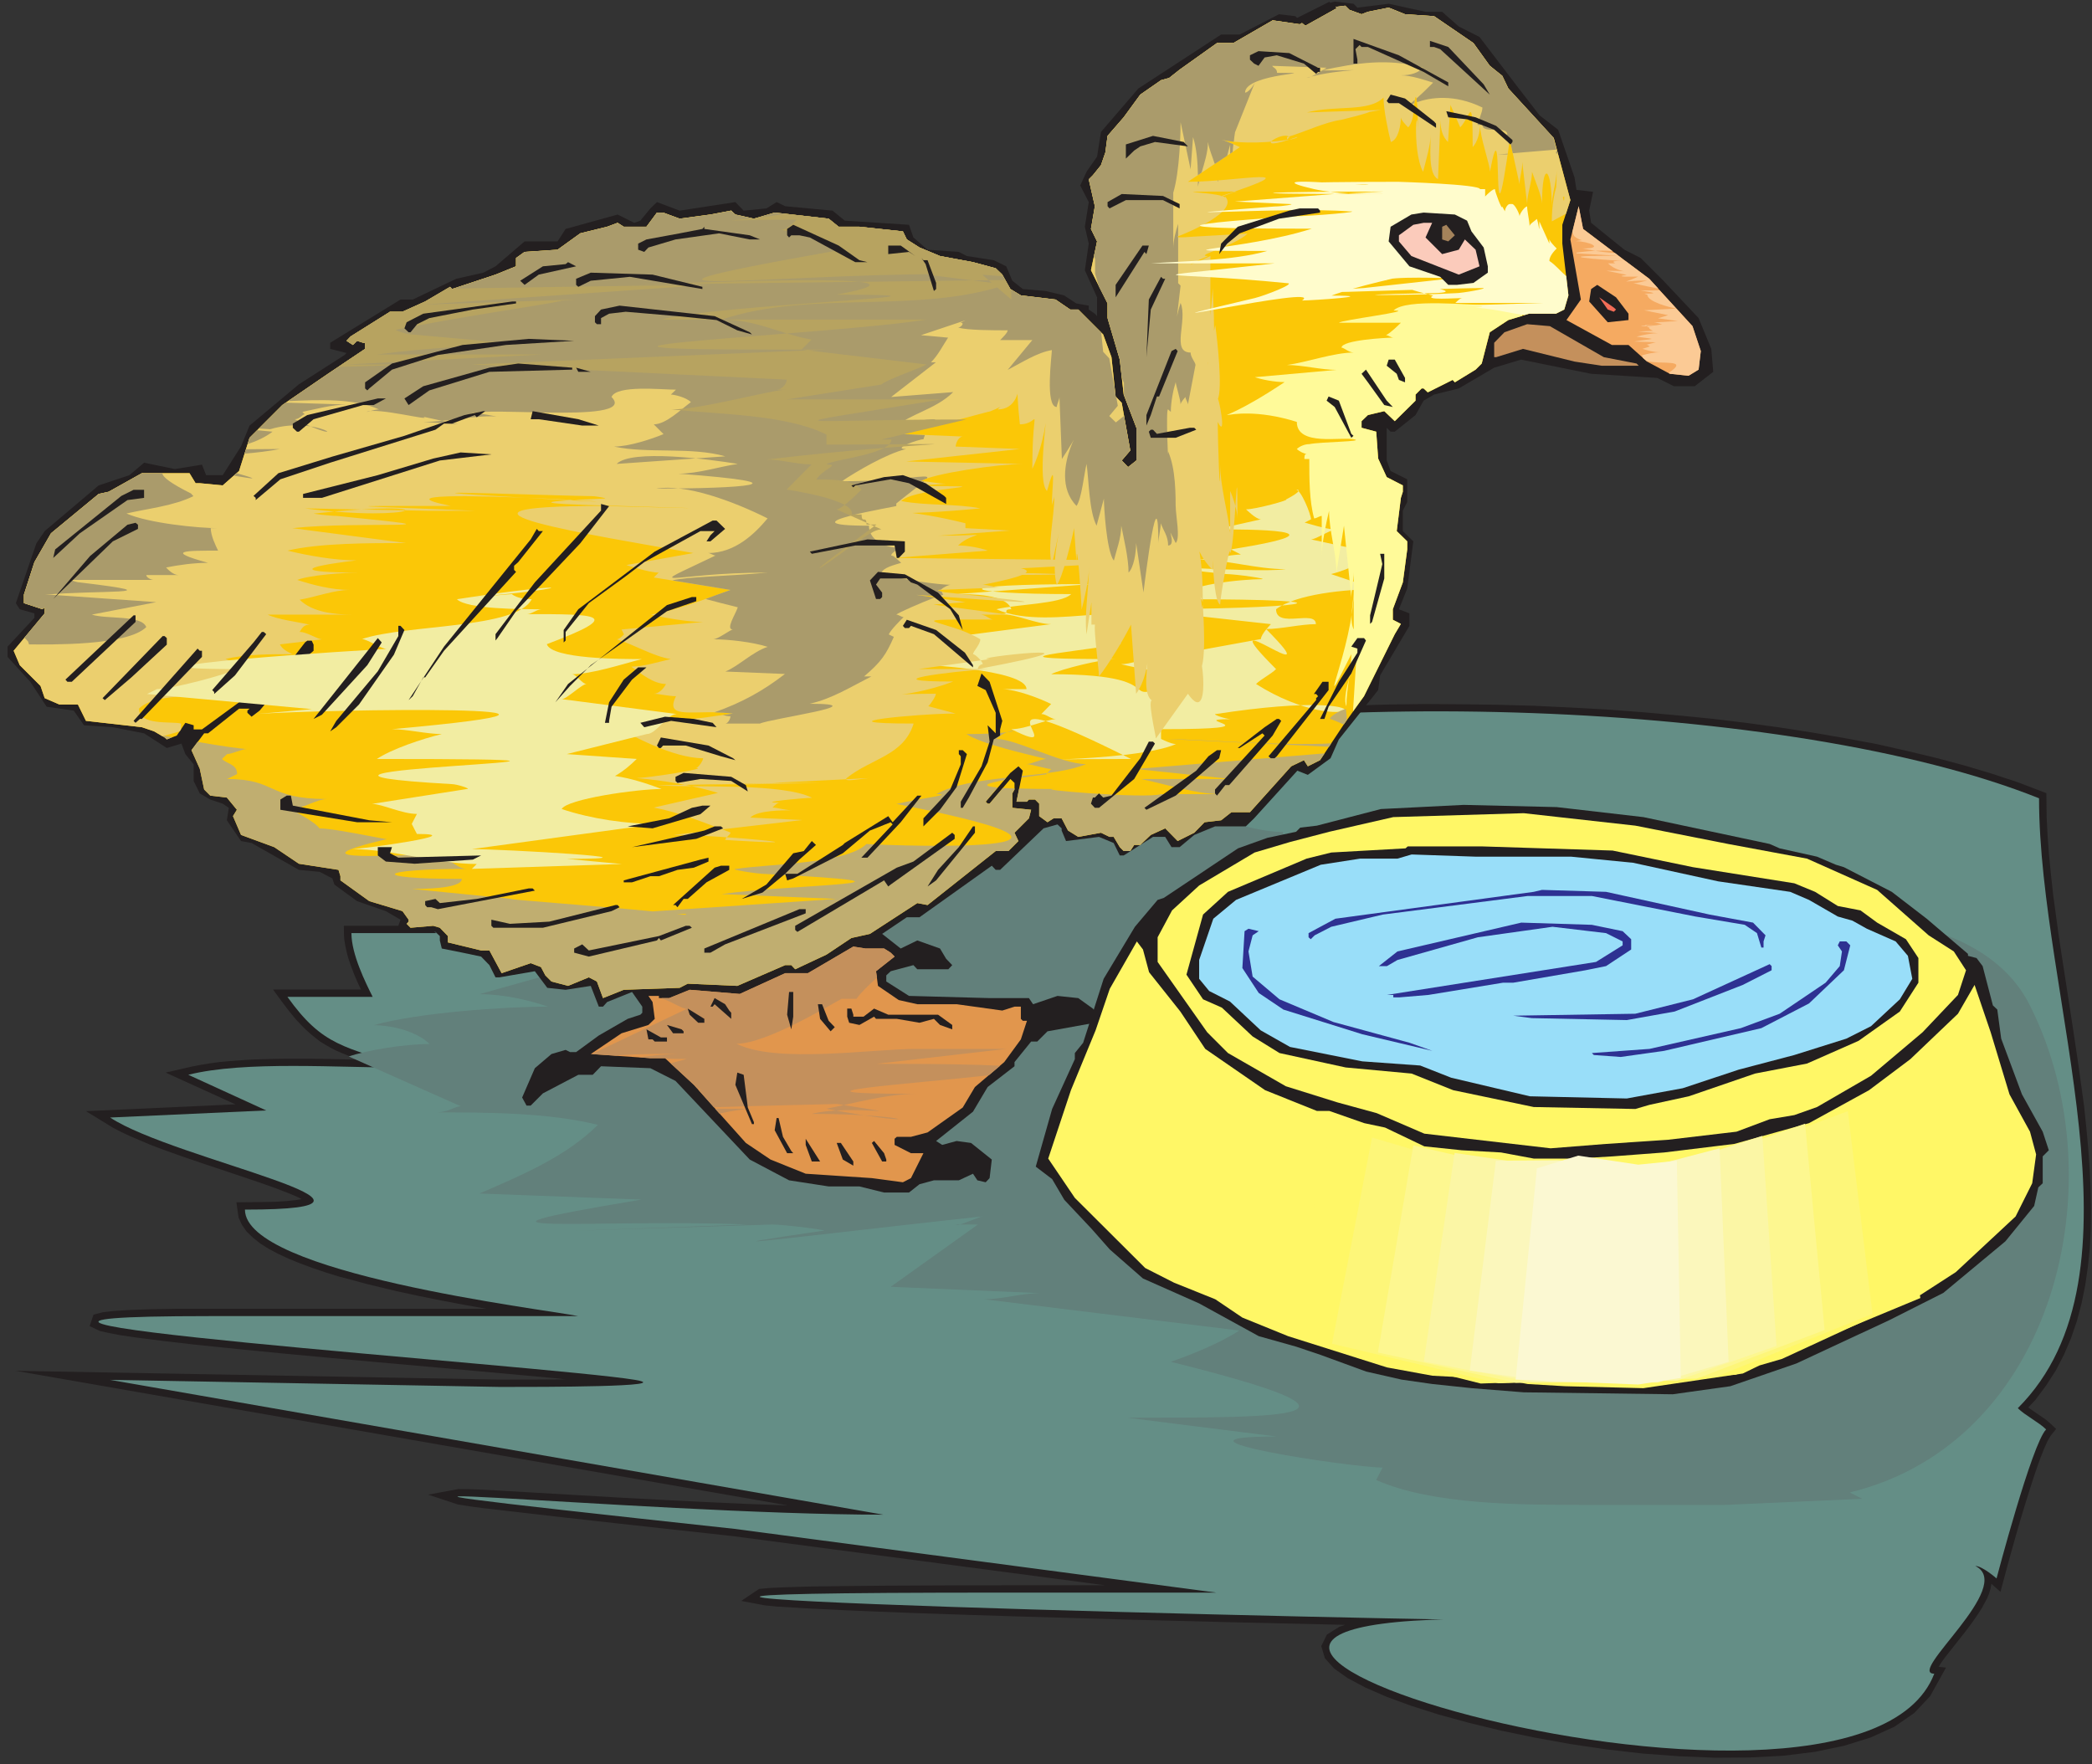 <?xml version="1.0" encoding="UTF-8" standalone="no"?>
<!-- Created with Inkscape (http://www.inkscape.org/) -->

<svg
   xmlns:dc="http://purl.org/dc/elements/1.1/"
   xmlns:cc="http://creativecommons.org/ns#"
   xmlns:rdf="http://www.w3.org/1999/02/22-rdf-syntax-ns#"
   xmlns:svg="http://www.w3.org/2000/svg"
   xmlns="http://www.w3.org/2000/svg"
   xmlns:sodipodi="http://sodipodi.sourceforge.net/DTD/sodipodi-0.dtd"
   xmlns:inkscape="http://www.inkscape.org/namespaces/inkscape"
   id="svg26579"
   version="1.1"
   inkscape:version="0.48.1 "
   width="271.25"
   height="228.75"
   xml:space="preserve"
   sodipodi:docname="Duckling_4.pdf"><rect width="100%" height="100%" fill="#333333" stroke="none"/><defs
     id="defs26583" /><sodipodi:namedview
     pagecolor="#ffffff"
     bordercolor="#666666"
     borderopacity="1"
     objecttolerance="10"
     gridtolerance="10"
     guidetolerance="10"
     inkscape:pageopacity="0"
     inkscape:pageshadow="2"
     inkscape:window-width="640"
     inkscape:window-height="480"
     id="namedview26581"
     showgrid="false"
     inkscape:zoom="1.2721311"
     inkscape:cx="135.625"
     inkscape:cy="114.375"
     inkscape:window-x="432"
     inkscape:window-y="117"
     inkscape:window-maximized="0"
     inkscape:current-layer="g26587" /><g
     id="g26587"
     inkscape:groupmode="layer"
     inkscape:label="Duckling_4"
     transform="matrix(1.25,0,0,-1.25,0,228.75)"><g
       id="g26589"
       transform="scale(0.24,0.24)"><path
         d="m 201.711,384.758 c -1.266,-0.953 -2.637,-1.797 -4.012,-2.641 -3.906,-2.324 -8.019,-4.433 -11.504,-7.179 l -1.586,-1.477 c -0.632,-0.738 -1.16,-1.371 -1.582,-2.324 -0.843,-0.317 -1.476,-0.739 -2.214,-1.371 l -0.844,-1.055 -0.531,-1.164 -0.106,-1.371 0.106,-1.371 0.421,-1.266 0.637,-1.164 -31.879,0 c 0,-2.004 0,-4.117 0.211,-6.121 0.422,-2.746 0.949,-5.383 1.793,-8.129 1.481,-4.539 3.274,-8.973 5.383,-13.301 l -38,0 c 2.641,-3.59 5.176,-7.179 8.023,-10.664 1.266,-1.582 2.641,-3.164 4.118,-4.644 1.265,-1.371 2.64,-2.637 4.117,-3.907 1.371,-1.16 2.742,-2.214 4.117,-3.269 1.476,-0.953 2.953,-1.797 4.434,-2.641 1.476,-0.844 3.058,-1.582 4.644,-2.215 2.531,-1.058 5.172,-2.113 7.809,-2.957 -13.723,0.317 -27.442,0.633 -41.27,0.211 -4.961,-0.105 -9.922,-0.422 -14.887,-0.843 -2.742,-0.211 -5.594,-0.528 -8.336,-0.954 -2.641,-0.421 -5.172,-0.843 -7.707,-1.371 l -11.504,-2.636 30.188,-13.727 -64.602,-2.953 11.719,-7.18 3.484,-1.793 3.797,-1.797 8.445,-3.589 c 4.75,-1.899 9.605,-3.59 14.355,-5.278 6.652,-2.32 13.406,-4.539 20.055,-6.758 8.445,-2.847 16.996,-5.593 25.23,-8.867 2.11,-0.844 4.223,-1.687 6.121,-2.742 l -2.531,-0.422 -3.906,-0.422 -4.855,-0.316 -6.02,-0.11 -10.871,-0.105 0.949,-6.648 1.481,-3.168 2.003,-2.852 2.747,-2.637 3.164,-2.535 3.695,-2.32 4.223,-2.219 4.539,-2.109 4.961,-2.008 5.171,-1.899 5.594,-1.902 5.805,-1.793 12.246,-3.273 12.668,-3.059 c 12.875,-2.851 25.859,-5.387 38.844,-7.601 l -133.844,0 -11.613,-0.211 -8.973,-0.317 -6.648,-0.422 -4.644,-0.531 -4.117,-1.055 -1.688,-4.961 4.434,-2.109 3.797,-0.848 4.965,-0.949 6.332,-0.949 c 8.762,-1.16 17.418,-2.219 26.176,-3.168 51.617,-5.488 103.445,-9.605 155.167,-14.461 l 4.856,-0.527 c -9.395,-0.106 -18.789,-0.106 -28.184,-0.106 L 6.75,170.039 340.516,111.871 c -23.645,0.738 -47.289,2.004 -70.934,3.274 -18.152,1.054 -36.203,2.109 -54.359,3.164 -5.7,0.32 -11.399,0.636 -17.102,0.636 l -13.086,-2.429 12.77,-4.223 c 7.179,-1.266 14.461,-2.004 21.746,-2.852 32.406,-3.8 64.918,-7.281 97.426,-10.871 L 477.633,77.352 c -42.223,0 -84.656,0.105 -126.981,-0.527 l -10.769,-0.316 -7.176,-0.316 -4.644,-0.426 -7.708,-5.172 10.028,-1.899 5.172,-0.527 c 19.211,-1.27 38.422,-2.008 57.636,-2.746 62.594,-2.215 125.293,-3.801 188.098,-5.172 l -2.426,-0.844 -5.383,-3.379 -2.429,-4.961 1.582,-5.281 4.012,-4.434 5.804,-4.117 7.496,-4.008 9.184,-4.012 10.66,-3.906 11.93,-3.801 13.09,-3.59 13.929,-3.379 14.778,-3.062 15.203,-2.742 15.621,-2.324 15.726,-1.793 15.625,-1.16 15.516,-0.637 14.988,0.109 14.461,0.738 13.723,1.688 12.668,2.641 11.504,3.59 10.238,4.645 8.551,5.91 6.863,7.285 6.86,12.351 -3.168,0.317 c 0.738,1.476 1.902,2.848 2.851,4.223 2.852,3.691 5.805,7.281 8.656,10.977 2.532,3.273 4.961,6.652 7.176,10.242 l 2.219,4.117 0.844,2.004 0.632,2.109 0.422,2.219 3.907,-3.484 c 4.328,16.469 8.867,32.727 14.144,48.879 1.899,5.699 3.801,11.398 6.438,16.781 l 1.164,1.903 2.32,2.851 c -1.477,1.371 -2.852,2.742 -4.434,4.012 -2.214,1.582 -4.539,3.058 -6.754,4.644 l -0.847,0.633 3.062,3.274 4.645,6.226 4.223,6.543 3.484,6.758 3.058,7.18 2.536,7.386 2.004,7.602 1.585,7.812 1.161,8.129 0.843,8.235 0.422,8.34 0.106,8.55 -0.211,8.657 -0.422,8.867 -0.633,8.867 -0.844,9.078 -0.949,9.078 -2.535,18.262 c -2.641,18.266 -5.594,36.422 -8.34,54.683 l -2.426,17.84 -0.949,8.657 -0.848,8.55 -0.632,8.446 -0.422,8.234 -0.106,10.242 -12.453,4.75 -11.191,3.696 -11.61,3.48 -12.246,3.273 -12.773,3.063 -13.086,2.957 -13.617,2.531 -14.039,2.43 -14.25,2.215 -14.672,2.008 -14.883,1.793 -15.098,1.48 -15.304,1.371 -15.41,1.16 -15.622,0.844 -15.625,0.738 -15.621,0.426 -15.621,0.211 -15.519,0.105 -15.516,-0.21 -15.305,-0.422 -15.199,-0.532 -14.988,-0.843 -14.781,-1.055 -14.356,-1.266 -14.144,-1.48 -13.719,-1.688 -13.301,-1.902 -12.879,-2.215 -12.457,-2.324 -11.715,-2.531 -11.187,-2.746 -232.117,-49.508 -0.317,-2.641 c -0.422,-0.844 -1.375,-1.476 -2.113,-2.109"
         style="fill:#231f20;fill-opacity:1;fill-rule:nonzero;stroke:none"
         id="path26591" /><path
         d="m 188.621,359.211 -36.73,0 c 0,-9.188 6.121,-21.43 9.183,-27.555 l -36.84,0 c 15.305,-21.429 24.594,-21.429 52.145,-30.613 -30.613,0 -70.512,3.062 -95,-3.063 l 33.672,-15.41 -67.449,-3.062 c 27.652,-18.367 141.019,-39.797 58.265,-39.797 0,-27.555 128.778,-42.965 144.082,-46.027 l -159.387,0 c -165.512,0 147.144,-21.43 183.875,-27.551 18.367,-3.063 -39.793,-3.063 -58.266,-3.063 L 47.602,166.133 381.789,107.859 c -104.289,0 -318.883,21.43 -64.387,-6.121 l 208.258,-27.554 -91.832,0 c -315.719,0 171.527,-12.246 238.977,-12.246 -281.832,12.246 128.359,-113.797 163.191,-22.801 -12.246,0 35.359,37.898 17.734,46.555 3.059,0 9.184,-5.383 9.184,-5.383 0,0 15.305,58.269 21.426,64.394 -3.063,3.059 -9.184,6.121 -12.242,9.184 58.265,58.269 9.179,177.769 9.179,263.593 -107.242,42.965 -327.961,49.09 -444.386,18.368 L 206.988,386.867 c 0,-6.121 -21.425,-12.246 -21.425,-18.367 -3.063,0 -6.125,-3.062 3.058,-9.289"
         style="fill:#648e86;fill-opacity:1;fill-rule:nonzero;stroke:none"
         id="path26593" /><path
         d="M 444.172,244.039 C 406.488,230.527 417.258,233.27 411.871,233.27 l 10.77,0 -37.684,-26.918 64.598,-2.747 c -8.125,0 -16.149,-2.636 -24.278,-2.636 l 110.309,-13.516 c -8.023,-5.383 -21.535,-10.765 -29.559,-13.512 96.903,-24.171 51.09,-24.171 -18.894,-24.171 l 64.601,-8.129 c -56.472,0 32.301,-13.407 45.813,-13.407 l -2.746,-5.386 c 24.277,-10.766 61.961,-10.766 91.621,-10.766 l -59.215,0 118.434,0 59.214,2.641 -5.382,2.742 C 888.352,139 915.27,252.063 877.586,327.434 834.52,416.32 576.012,335.563 495.262,308.645 c 0,-5.383 -29.66,-37.688 -35.043,-37.688 0,-10.769 -26.813,-18.894 -16.047,-26.918"
         style="fill:#62807b;fill-opacity:1;fill-rule:nonzero;stroke:none"
         id="path26595" /><path
         d="m 527.563,408.297 -18.895,2.641 c 13.512,0 32.301,-8.024 45.812,-8.024 0,-2.746 2.637,-5.387 5.383,-5.387 0,-45.812 -18.894,-107.781 -18.894,-150.851 -53.836,0 -296.086,-32.301 -185.672,-16.149 5.383,0 -16.152,2.743 -21.535,2.743 l -86.133,-2.743 75.367,2.743 c -64.601,2.64 -142.711,-5.383 -45.812,10.769 l -69.985,2.637 c 18.895,8.129 37.684,16.152 51.196,29.664 -21.532,5.383 -48.45,5.383 -69.985,5.383 5.383,0 8.024,2.64 10.77,2.64 l -48.453,21.535 c 8.023,2.747 24.175,5.383 34.941,5.383 -5.383,5.387 -16.152,8.129 -24.172,8.129 18.789,5.387 56.473,8.024 75.367,8.024 -8.129,2.746 -18.894,5.382 -29.664,5.382 l 67.348,18.899 c -83.496,40.43 88.875,29.664 158.859,64.605 26.813,13.512 61.856,0 91.41,0 0,-2.64 0,-8.023 2.747,-8.023"
         style="fill:#62807b;fill-opacity:1;fill-rule:nonzero;stroke:none"
         id="path26597" /><path
         d="m 586.672,759.195 13.512,1.688 15.941,-3.485 7.176,0 7.179,-6.332 8.969,-4.539 16.996,-22.273 8.973,-11.613 8.023,-6.231 7.071,-20.582 0.843,-5.387 7.18,-0.843 -1.691,-8.129 0.847,-5.278 14.356,-11.613 7.07,-3.586 9.817,-9.82 15.199,-16.149 5.492,-13.304 0.844,-9.922 -8.024,-6.227 -8.972,0 -7.176,3.586 -28.606,1.797 -30.296,6.121 -11.61,-3.48 -15.305,-8.977 -10.664,-2.637 -4.539,-2.64 -3.48,-6.227 -8.973,-7.179 -1.797,0 -1.687,1.687 0,-14.144 1.687,-4.539 7.18,-3.59 0,-9.817 -1.902,-3.695 0,-8.867 4.539,-4.434 -2.637,-20.375 -3.59,-8.972 4.539,-1.793 0,-5.383 -12.668,-21.43 -0.843,-6.336 -16.993,-21.324 -3.589,-8.129 -9.817,-7.176 -4.539,1.793 -18.684,-20.586 -3.589,-3.484 -13.301,0 -8.973,-3.695 -6.332,-5.278 -3.484,0 -2.742,4.434 -5.278,0 -12.668,-8.024 -1.687,0 -2.641,5.387 -6.332,2.637 -14.25,-1.793 -1.902,4.539 0,0.949 -1.793,1.692 -6.016,-1.692 -18.789,-17.945 -1.902,0 -1.688,1.793 -31.246,-22.274 -5.488,0 -10.66,-7.179 8.023,-6.332 7.176,3.484 9.816,-3.484 2.641,-4.434 2.637,-2.746 -1.688,-1.793 -13.406,0 -1.688,1.793 -9.816,-2.637 -1.902,-1.797 0,-2.636 9.816,-6.231 34.836,-0.949 16.992,0 1.797,-2.641 10.555,3.59 8.972,-0.949 6.332,-4.539 2.641,-3.485 -1.797,-2.636 -20.476,-3.696 -4.434,-4.433 -2.637,0 -7.179,-8.867 0,-1.797 -11.61,-8.973 -6.336,-10.66 -15.937,-12.668 2.637,-1.691 6.23,1.691 6.227,-0.848 8.972,-7.175 -0.949,-8.024 -1.691,-1.797 -3.586,0.848 -1.903,2.848 -6.121,-2.848 -10.765,0 -6.231,-1.691 -4.539,-3.59 -10.766,0 -10.66,2.64 -13.3,0 -17.098,2.641 -16.996,8.973 -32.09,33.992 -10.871,5.488 -21.324,0.844 -3.586,-3.696 -6.231,0 -15.304,-8.023 -5.278,-5.277 -1.793,0 -1.902,3.484 5.488,12.668 7.18,6.121 6.121,1.797 1.902,-0.949 2.637,0 9.816,7.176 12.457,7.179 5.489,1.793 0.843,0.848 0,2.637 -4.433,6.336 -10.766,-4.329 -1.793,-2.007 -1.797,0 -3.484,8.972 -10.871,-1.687 -7.918,0.844 -5.383,7.179 -15.305,-2.64 -1.687,0 -2.641,5.277 -3.589,3.695 -8.02,1.692 -8.973,1.793 -0.843,3.484 0,1.898 -1.903,1.797 -14.25,0 -1.793,2.637 0.949,2.641 -6.332,3.695 -12.457,4.328 -9.816,7.176 -0.844,2.64 -5.488,2.852 -8.973,0.844 -20.48,11.613 -4.535,0.844 -6.125,8.972 0.844,5.383 -2.637,1.797 -5.383,1.793 -4.539,2.641 -2.641,5.383 0,7.179 -3.59,4.434 -1.688,4.539 -6.332,-1.902 -9.816,6.336 -13.512,2.636 -12.457,0.848 -4.434,6.332 -11.715,1.687 -7.074,10.77 -9.816,10.766 0,4.433 11.613,12.457 0,1.903 -6.336,1.793 -1.688,2.64 8.867,25.863 3.59,5.278 23.328,19.742 13.297,4.434 6.336,5.382 13.301,-2.746 11.715,1.903 1.793,-4.539 7.18,0 7.918,12.457 3.691,8.972 21.324,17.84 19.739,12.668 0.843,0.844 -7.07,1.793 0,2.64 30.398,18.684 5.278,0 18.789,8.973 11.719,2.64 5.277,2.746 12.559,10.766 14.25,0 3.484,5.387 22.484,6.226 7.176,-3.59 2.641,0.95 4.328,5.281 2.848,2.742 9.816,-3.695 24.07,3.695 3.586,-3.695 9.817,0.953 4.433,2.742 3.695,-1.793 20.477,-1.902 5.281,-4.328 27.758,-1.793 1.902,-5.489 6.122,-5.281 13.511,-0.949 3.485,-1.793 11.609,-1.797 5.383,-2.637 2.64,-6.23 4.54,-3.59 9.816,-0.844 8.023,-1.898 5.278,-3.485 5.383,-0.949 0,-1.691 2.636,-1.793 0.953,-1.055 0,8.129 -5.281,11.715 1.692,11.508 -1.692,7.285 1.692,10.66 -3.696,7.18 2.852,6.121 4.433,6.336 1.688,10.66 16.148,18.793 35.785,23.328 8.024,0 16.992,8.762 7.074,-0.844 0.739,-0.738 13.933,6.965 0.422,-0.422 1.898,0.527 8.129,-0.949 1.688,-1.688 0,0"
         style="fill:#231f20;fill-opacity:1;fill-rule:nonzero;stroke:none"
         id="path26599" /><path
         d="m 548.25,721.613 -4.328,0 -3.692,1.793 -28.609,-0.843 -5.277,-1.793 -4.539,-2.852 -0.844,0 0,2.852 3.484,2.636 14.356,2.641 23.222,-1.793 6.227,-2.641 0,0"
         style="fill:#231f20;fill-opacity:1;fill-rule:nonzero;stroke:none"
         id="path26601" /><path
         d="m 702.047,650.039 10.766,-8.023 18.683,-20.477 3.59,-10.769 -0.953,-8.024 -4.328,-2.637 -8.125,0.844 -9.817,5.277 -8.023,7.18 -7.18,0 -19.633,10.766 6.231,8.867 -4.539,25.969 3.586,14.359 1.902,-9.816 17.84,-13.516 0,0"
         style="fill:#f5aa61;fill-opacity:1;fill-rule:nonzero;stroke:none"
         id="path26603" /><path
         d="m 47.918,511.645 -17.945,-21.43 0,-0.844 -3.484,-1.793 0,-1.902 -7.176,-5.278 -1.797,-3.695 -1.793,-1.687 -0.844,0.843 20.582,24.172 9.816,13.41 0.844,0 1.797,-1.796 0,0"
         style="fill:#231f20;fill-opacity:1;fill-rule:nonzero;stroke:none"
         id="path26605" /><path
         d="m 382.105,352.559 2.852,-1.793 1.688,-1.692 -8.024,-6.332 0.848,-6.336 8.972,-6.121 8.02,-1.797 16.996,0 19.738,-2.742 5.278,1.688 2.746,0 0,-5.278 0.844,-0.843 1.792,0 -2.636,-8.024 -7.18,-9.816 -12.668,-10.77 -5.277,-8.867 -15.199,-10.766 -7.176,-1.902 -6.125,0 -0.949,-0.844 0,-2.64 7.074,-3.59 5.383,0 -5.383,-10.766 -3.485,-1.797 -13.406,1.797 -28.605,1.899 -15.2,6.125 -10.66,7.175 -22.484,25.125 -12.457,11.508 -6.332,0 -25.758,1.793 13.301,8.973 11.613,3.59 2.742,2.64 -0.949,7.285 -1.793,2.637 4.539,0 0,-0.949 4.434,0 8.863,3.59 21.641,-1.797 19.632,8.976 9.817,0 19.633,11.504 5.277,-0.843 8.023,0 0,0"
         style="fill:#e1964d;fill-opacity:1;fill-rule:nonzero;stroke:none"
         id="path26607" /><path
         d="m 285.945,330.813 c 2.215,0 8.657,-4.329 10.871,-4.329 l -40.953,-19.531 10.344,-0.738 c 2.109,0.422 11.293,0.844 28.395,0.844 -5.914,0 -12.247,-0.739 -18.579,-1.477 l 5.067,-0.422 6.332,0 0.316,-0.211 c 2.746,-0.105 5.809,-0.105 9.078,-0.105 l -6.964,-1.903 10.027,-9.289 1.582,-1.687 c 0.527,0 1.16,0 1.793,0 -0.316,0 -0.844,-0.211 -1.371,-0.527 l 6.652,-7.497 c 15.938,0.633 59.742,1.477 52.988,1.477 38.95,-6.438 6.543,0 -10.765,-4.328 45.387,0 51.828,-6.438 6.437,2.219 10.871,2.109 25.965,6.437 38.95,6.437 -66.606,0 -0.317,4.434 31.246,8.024 l 4.855,4.117 c -9.394,0.527 -26.18,0.843 -53.414,0.843 l 56.156,6.442 -38.843,0 c -19.422,0 -60.485,-6.442 -77.793,2.215 12.98,0 41.058,17.207 45.386,19.426 l 6.442,0 c 1.898,2.746 5.277,5.91 8.867,9.183 l -0.426,2.746 8.024,6.332 -1.688,1.692 -2.852,1.793 -8.023,0 -5.277,0.843 -19.633,-11.504 -9.817,0 -19.632,-8.976 -21.641,1.797 -8.863,-3.59 -3.168,0 c 0,-0.106 0,-0.211 -0.106,-0.316 l 0,0 z m 25.016,-49.618 -1.898,2.114 c 3.906,0 9.71,0 17.945,0 -5.492,0 -11.086,-0.95 -16.047,-2.114"
         style="fill:#c4905c;fill-opacity:1;fill-rule:nonzero;stroke:none"
         id="path26609" /><path
         d="m 342.84,323.105 -0.844,-5.488 -1.797,6.332 0.848,9.821 1.793,0 0,-10.665"
         style="fill:#231f20;fill-opacity:1;fill-rule:nonzero;stroke:none"
         id="path26611" /><path
         d="m 315.184,325.746 0.843,-0.949 0,-2.641 -7.175,6.332 -0.848,-1.054 -0.949,0 1.797,3.695 4.539,-2.641 1.793,-2.742 0,0"
         style="fill:#231f20;fill-opacity:1;fill-rule:nonzero;stroke:none"
         id="path26613" /><path
         d="m 358.145,321.313 2.64,-2.747 -1.797,-1.793 -4.539,5.383 -0.949,6.332 1.797,0 2.848,-7.175 0,0"
         style="fill:#231f20;fill-opacity:1;fill-rule:nonzero;stroke:none"
         id="path26615" /><path
         d="m 304.418,320.469 -2.641,0 -3.695,3.48 -0.844,2.641 7.18,-4.434 0,-1.687"
         style="fill:#231f20;fill-opacity:1;fill-rule:nonzero;stroke:none"
         id="path26617" /><path
         d="m 368.805,323.949 0,-0.844 4.433,0 4.539,3.485 6.125,-2.641 21.532,0 6.121,-4.433 0,-1.899 -5.278,1.899 -2.636,2.64 -6.231,-1.687 -9.816,1.687 -8.973,0 -0.844,0.949 -6.332,-3.589 -4.433,0.953 -0.844,2.636 0,3.485 1.793,0 0.844,-2.641 0,0"
         style="fill:#231f20;fill-opacity:1;fill-rule:nonzero;stroke:none"
         id="path26619" /><path
         d="m 295.445,316.773 0,-0.847 -4.539,0 -2.64,3.59 6.336,-1.899 0.843,-0.844 0,0"
         style="fill:#231f20;fill-opacity:1;fill-rule:nonzero;stroke:none"
         id="path26621" /><path
         d="m 288.266,314.133 0,-1.793 -5.278,0 -0.949,0.949 -1.793,0 -0.844,4.328 6.227,-3.484 2.637,0 0,0"
         style="fill:#231f20;fill-opacity:1;fill-rule:nonzero;stroke:none"
         id="path26623" /><path
         d="m 323.207,283.836 2.637,-6.332 0,-0.848 -0.844,0 -7.176,16.996 0.844,5.282 2.742,-0.954 1.797,-14.144 0,0"
         style="fill:#231f20;fill-opacity:1;fill-rule:nonzero;stroke:none"
         id="path26625" /><path
         d="m 338.406,271.168 3.59,-6.121 0.844,-0.953 -2.641,0 -5.383,9.926 0.844,5.277 0.848,0 1.898,-8.129 0,0"
         style="fill:#231f20;fill-opacity:1;fill-rule:nonzero;stroke:none"
         id="path26627" /><path
         d="m 350.863,260.508 -2.64,7.176 0,2.64 6.226,-9.816 -3.586,0 0,0"
         style="fill:#231f20;fill-opacity:1;fill-rule:nonzero;stroke:none"
         id="path26629" /><path
         d="m 383.055,261.352 0,-0.844 -1.793,0 -4.434,8.019 0.949,0.848 4.328,-5.281 0.95,-2.742 0,0"
         style="fill:#231f20;fill-opacity:1;fill-rule:nonzero;stroke:none"
         id="path26631" /><path
         d="m 368.805,260.508 0,-1.797 -4.539,2.641 -2.637,7.175 1.793,0 5.383,-8.019 0,0"
         style="fill:#231f20;fill-opacity:1;fill-rule:nonzero;stroke:none"
         id="path26633" /><path
         d="m 710.277,409.352 54.575,-11.61 4.328,-1.902 16.148,-3.59 8.129,-3.484 3.484,-1.055 20.688,-10.66 15.094,-11.613 17.84,-15.204 0,-0.843 3.695,-0.95 2.637,-3.484 4.433,-16.996 1.902,-1.793 1.688,-12.563 8.973,-24.07 8.972,-16.148 2.637,-8.024 -2.637,-2.64 0,-11.614 -1.902,-1.793 -1.793,-8.023 -12.457,-15.309 -26.809,-22.273 -23.222,-11.715 -40.325,-18.793 -28.5,-9.816 -24.91,-3.485 -64.386,0.844 -22.485,1.797 -16.996,1.793 -13.301,1.902 -15.304,3.481 -19.633,7.179 -10.66,3.59 -16.153,4.539 -25.754,14.145 -24.277,10.769 -14.355,12.563 -7.918,8.973 -11.715,12.457 -5.281,8.972 -7.071,5.383 7.071,24.914 9.82,21.535 0,2.637 3.586,4.434 8.867,27.66 13.512,22.484 9.816,11.613 2.641,0.844 32.086,21.43 12.668,4.539 12.457,2.641 1.793,1.793 7.179,0.843 27.653,7.18 35.785,1.797 40.215,-0.953 37.472,-4.328 0,0"
         style="fill:#231f20;fill-opacity:1;fill-rule:nonzero;stroke:none"
         id="path26635" /><path
         d="m 746.906,397.742 34.094,-6.336 30.297,-13.511 22.269,-19.637 10.875,-6.965 5.278,-8.129 -3.485,-10.664 -15.304,-16.148 -22.274,-18.793 -23.328,-13.512 -9.816,-3.484 -10.66,-1.793 -14.356,-5.383 -29.555,-3.485 -26.812,-1.797 -23.961,-1.898 -54.574,6.332 -20.582,8.867 -16.996,4.649 -22.27,6.965 -25.016,14.355 -8.972,8.977 -21.43,30.402 0,10.66 6.227,11.613 11.718,10.766 23.961,14.254 15.305,4.539 16.996,4.434 27.656,6.332 56.368,1.691 48.238,-5.387 40.109,-7.914 0,0"
         style="fill:#fff766;fill-opacity:1;fill-rule:nonzero;stroke:none"
         id="path26637" /><path
         d="m 696.98,394.891 34.727,-7.18 43.805,-6.965 8.972,-3.695 9.817,-6.125 9.816,-1.899 7.18,-5.277 12.453,-7.18 5.383,-8.129 0,-10.66 -8.02,-12.457 -17.84,-12.668 -22.273,-9.82 -22.48,-4.328 -28.606,-9.817 -16.996,-3.695 -6.121,-1.793 -43.914,0.844 -34.832,7.285 -17.946,7.176 -28.5,2.64 -28.605,6.227 -11.609,7.18 -13.301,12.457 -8.129,3.59 -7.176,10.66 7.176,25.968 10.769,9.821 33.989,14.355 10.66,2.641 32.09,1.793 0.949,0.844 32.195,0 56.367,-1.793 0,0"
         style="fill:#231f20;fill-opacity:1;fill-rule:nonzero;stroke:none"
         id="path26639" /><path
         d="m 679.035,392.25 26.809,-2.637 36.734,-8.023 31.141,-4.539 8.129,-3.485 12.453,-7.179 6.332,-1.793 6.23,-3.485 12.453,-5.488 5.282,-6.23 1.898,-9.922 -5.383,-8.867 -12.457,-11.614 -10.66,-5.383 -22.484,-7.074 -24.067,-6.332 -24.172,-8.023 -24.171,-4.434 -41.907,0.949 -33.988,8.024 -13.406,5.277 -25.016,1.797 -31.246,6.227 -12.668,7.179 -13.297,12.457 -8.972,4.539 -4.329,5.278 0,8.129 6.122,17.84 9.816,8.128 36.629,15.2 16.996,2.64 16.148,0 6.121,1.797 27.762,-0.953 41.168,0 0,0"
         style="fill:#99def9;fill-opacity:1;fill-rule:nonzero;stroke:none"
         id="path26641" /><path
         d="m 738.883,367.23 18.789,-3.48 5.387,-5.492 -0.848,-2.637 0,-2.641 -0.949,0 -1.899,6.231 -5.277,3.586 -21.324,3.59 -44.754,8.867 -27.762,0 -62.594,-8.024 -22.273,-5.277 -7.18,-3.695 -1.687,-1.688 -0.949,0.844 0,1.797 11.609,6.227 85.711,11.613 3.59,0.844 27.656,-0.844 44.754,-9.821 0,0"
         style="fill:#2e3192;fill-opacity:1;fill-rule:nonzero;stroke:none"
         id="path26643" /><path
         d="m 701.305,360.055 3.695,-3.485 0,-4.433 -10.871,-7.18 -8.867,-1.793 -31.246,-5.383 -4.43,0 -32.195,-5.281 -12.563,-1.055 -2.637,0 0,1.055 -2.746,0 90.356,14.254 11.504,7.176 0,1.691 -7.176,3.59 -23.117,2.742 -32.301,-4.539 -34.727,-9.816 -4.539,-2.641 -3.484,0 8.023,6.336 53.516,12.457 30.508,-0.953 13.297,-2.742 0,0"
         style="fill:#2e3192;fill-opacity:1;fill-rule:nonzero;stroke:none"
         id="path26645" /><path
         d="m 541.391,358.258 -1.797,-6.965 1.797,-10.875 11.609,-9.816 23.328,-9.817 32.934,-8.976 9.816,-3.481 -30.293,7.176 -34.094,10.664 -10.664,7.18 -7.07,10.765 0.949,15.942 1.688,1.054 4.433,-1.054 -2.636,-1.797 0,0"
         style="fill:#2e3192;fill-opacity:1;fill-rule:nonzero;stroke:none"
         id="path26647" /><path
         d="m 496.633,342.32 13.512,-16.996 10.765,-16.152 25.863,-17.84 22.379,-8.973 5.383,0 15.094,-5.281 8.973,-1.898 16.992,-8.129 16.152,-1.688 16.992,-0.953 14.145,-2.637 17.945,0 16.152,0.95 22.27,1.687 30.297,3.695 32.301,8.973 25.965,14.254 17.839,13.406 20.582,19.633 7.18,12.457 6.965,-20.476 8.129,-26.817 8.867,-16.148 2.637,-9.821 -1.688,-12.457 -7.179,-14.355 -25.86,-24.07 -15.199,-9.817 -59.852,-27.656 -9.816,-2.852 -7.18,-3.484 -42.961,-6.332 -33.882,0.844 -16.149,0.949 -9.816,1.902 -31.352,1.688 -19.633,3.59 -42.75,13.511 -19.738,8.024 -11.719,7.918 -17.836,7.176 -12.457,6.335 -30.398,30.297 -11.508,16.996 9.816,29.559 10.661,25.863 6.125,17.946 11.714,20.48 2.641,-3.484 2.637,-9.817 0,0"
         style="fill:#fff766;fill-opacity:1;fill-rule:nonzero;stroke:none"
         id="path26649" /><path
         d="m 799.684,353.93 -2.743,-10.766 -15.093,-14.355 -20.586,-10.664 -42.012,-9.817 -18.789,-2.64 -11.609,0.843 -0.844,0.844 24.91,1.797 39.477,8.973 16.785,6.226 19.843,13.41 6.122,7.176 0.953,6.336 -1.797,2.637 0.844,1.691 2.851,0 1.688,-1.691 0,0"
         style="fill:#2e3192;fill-opacity:1;fill-rule:nonzero;stroke:none"
         id="path26651" /><path
         d="m 765.695,343.164 -12.457,-6.336 -29.449,-11.504 -20.687,-3.695 -41.063,0.844 -8.023,1.054 52.781,0.844 24.91,6.231 33.145,15.199 0.843,-0.844 0,-1.793"
         style="fill:#2e3192;fill-opacity:1;fill-rule:nonzero;stroke:none"
         id="path26653" /><path
         d="m 562.711,752.543 -0.949,-0.527 -11.715,1.687 -16.996,-9.816 -7.071,0 -16.152,-11.504 -4.539,-3.59 -3.484,-0.953 -8.969,-6.227 -7.18,-9.816 -6.965,-8.024 -0.953,-7.179 -1.898,-5.489 -3.485,-4.328 -1.792,-1.793 2.636,-11.613 -1.687,-9.816 2.64,-5.387 -2.64,-12.457 7.179,-14.356 0,-6.332 5.278,-17.949 1.687,-15.094 5.489,-14.359 0,-14.144 -3.59,-2.852 -2.742,2.852 3.695,4.328 -3.695,20.586 -2.641,2.746 -1.793,16.996 -3.59,9.816 -10.766,10.766 -3.484,0 -6.332,4.328 -14.988,1.797 -4.539,2.742 -3.485,6.231 -2.851,2.742 -9.817,2.64 -14.25,2.641 -8.867,3.695 -5.488,3.481 -1.688,3.484 -18.789,2.008 -8.972,0 -4.328,3.484 -23.329,2.637 -8.972,-2.637 -8.02,1.793 -1.797,1.688 -8.972,-1.688 -13.301,-1.793 -7.176,2.637 -2.64,0 -4.536,-6.121 -9.82,0 -2.637,1.687 -4.539,-1.687 -11.609,-2.852 -9.82,-7.074 -14.25,-0.949 -3.692,-2.637 0,-3.59 -8.867,-3.589 -18.789,-6.231 -0.844,0.953 -10.769,-6.336 -9.817,-4.433 -5.383,0 -16.992,-10.661 -1.797,-1.902 2.746,-1.793 1.793,1.793 2.641,-0.844 0.844,0 0,-2.64 -16.047,-10.766 -19.738,-13.512 -14.145,-14.144 -4.539,-14.359 -7.07,-6.227 -9.922,0.949 -1.797,0 -2.637,4.328 -20.582,0 -14.359,-8.023 -4.324,-0.949 -20.586,-16.996 -7.176,-12.457 -4.539,-14.04 0,-3.695 8.02,-2.64 0.953,0.843 0,-2.636 -13.406,-16.153 2.637,-6.226 8.973,-8.977 1.797,-5.277 6.332,-2.742 8.024,0 3.48,-7.075 24.176,-2.746 5.277,-1.793 4.539,-2.64 0.949,-0.844 4.328,1.687 3.691,5.493 3.59,-1.055 0,-1.797 3.59,0 19.633,14.355 0.949,0.954 5.277,-1.797 18.684,24.07 0.953,0.844 1.899,0 0.843,-1.793 0,-2.641 -5.382,-4.539 -17.946,-21.324 -3.484,-2.641 -1.793,1.692 0,0.949 0.949,0.844 -4.539,0 -13.402,-10.66 -1.691,0 -5.488,-7.286 3.59,-8.023 1.899,-8.973 2.641,-2.64 7.176,-0.844 4.328,-5.277 -1.688,-2.747 3.485,-8.128 14.355,-5.278 10.66,-7.176 17.098,-2.64 0.848,-2.746 0,-1.793 12.453,-8.973 14.355,-4.328 2.641,-3.695 0,-0.844 -0.844,-0.949 1.688,-1.692 9.816,0.844 2.852,-0.844 3.48,-3.59 0,-2.742 14.356,-3.484 3.589,0 5.278,-9.817 12.562,4.329 4.434,-1.692 1.898,-3.59 2.641,-2.636 7.176,-1.903 8.972,3.696 3.485,-1.793 2.64,-7.18 8.969,3.59 24.172,0.844 3.484,1.796 21.43,-0.953 20.687,8.973 2.641,0 1.688,-1.793 13.511,6.332 10.766,7.18 8.023,1.793 20.477,13.304 4.434,-0.847 29.449,23.332 5.492,0 4.324,4.328 -1.687,3.59 6.226,6.226 0.953,3.696 -8.129,0.843 0,6.231 0.95,1.687 0,2.852 -1.793,1.687 -8.973,-10.66 -0.844,0 -0.847,0.844 10.664,12.457 3.48,2.848 1.903,-1.899 -2.747,-13.406 4.539,0 0.844,0.949 2.641,0 1.793,-1.793 0,-5.387 3.59,-2.636 2.64,1.687 3.481,0 2.746,-5.277 4.433,-2.746 9.817,1.797 3.695,-1.797 1.793,0 2.641,-4.434 1.687,-1.687 2.852,0 1.687,2.64 2.641,0 4.535,4.325 6.231,2.851 5.382,-5.488 7.176,3.59 4.434,4.539 7.179,0.843 4.434,3.485 8.023,0 17.836,19.844 5.489,2.64 1.691,-2.64 5.277,2.64 10.028,15.098 8.972,12.558 13.301,26.817 2.637,4.433 -3.481,1.793 0,4.54 4.325,11.613 1.902,14.25 0,3.484 -4.539,4.434 1.793,14.355 0.844,2.641 0,2.746 -6.965,3.586 -3.695,8.023 -0.844,11.614 -6.332,1.687 0,2.852 2.742,2.64 7.074,1.688 4.539,-4.328 8.973,8.867 0,2.64 2.637,2.637 0.843,0 1.797,-1.687 10.766,5.383 0.949,-1.055 8.973,5.488 2.64,2.641 3.481,13.511 8.023,5.278 8.973,2.746 11.609,0 3.59,1.793 1.797,6.125 -2.641,22.379 0,8.129 3.485,10.66 -7.18,26.816 -19.633,21.43 -2.64,5.488 -5.383,4.328 -7.07,9.817 -16.997,11.613 -12.558,0.844 -7.074,2.851 -8.973,-1.797 -2.742,-1.054 -5.278,1.902 -1.796,1.793 -4.223,-0.527 0.633,-0.528 -13.614,-7.601 -1.48,1.16"
         style="fill:#fbc707;fill-opacity:1;fill-rule:nonzero;stroke:none"
         id="path26655" /><path
         d="m 555.746,538.035 c 6.543,0 15.199,-4.328 21.637,-4.328 -2.11,0 -8.653,-4.328 -10.766,-4.328 l 30.188,-6.543 c -6.438,-2.113 -12.981,-6.336 -21.532,-8.445 l 19.422,-6.547 c -12.984,0 -34.621,-2.11 -43.172,-8.656 0,-8.551 17.207,0 17.207,-6.438 -6.441,0 -15.097,-2.113 -21.535,-2.113 30.188,-30.297 -28.078,15.097 4.328,-17.313 -2.218,-2.215 -6.543,-4.328 -8.656,-6.437 40.957,-25.969 66.922,0 -17.312,-12.985 -2.11,0 4.328,-2.218 6.441,-2.218 -21.535,0 23.75,-4.329 -30.191,-4.329 l 0,-4.222 c 0,0 4.328,-2.215 6.441,-2.215 -19.422,-8.656 -97.008,-6.441 -19.422,-6.441 -77.586,38.847 -21.535,-2.215 -51.722,12.878 6.543,0 15.093,4.329 19.316,4.329 -2.113,0 -4.223,2.218 -6.332,2.218 l 4.219,4.328 c -4.219,2.11 -14.989,6.438 -21.532,6.438 l 10.872,0 c 0,8.656 -47.5,10.77 -49.715,10.77 l 8.656,0 c 0,2.214 10.766,8.656 12.98,8.656 -2.214,0 -8.656,2.215 -10.871,2.215 l 49.61,6.441 c -6.332,0 -14.989,4.328 -21.532,4.328 4.329,0 0,2.11 4.329,2.11 -2.114,6.546 -17.207,6.546 -23.75,6.546 l 58.265,4.329 c -66.922,0 -56.051,-4.329 -8.656,-4.329 -4.328,-4.328 -23.645,-4.328 -32.301,-6.546 23.645,-10.766 71.145,8.656 49.508,-12.879 l 4.328,-2.215 c -28.078,-4.328 -58.16,-6.442 -2.113,-6.442 -6.438,0 -23.75,-4.328 -28.078,-6.543 60.484,0 19.425,-17.207 62.597,0 -10.769,0 -23.75,2.215 -32.406,4.329 4.328,0 8.656,2.214 12.981,2.214 l 47.503,8.657 c 0,2.113 4.325,6.441 4.325,6.441 l -58.266,6.438 c 71.25,0 103.656,4.328 19.422,4.328 0,6.547 28.078,8.656 34.519,8.656 4.325,0 -10.769,2.219 -15.097,2.219 -60.481,6.332 10.769,0 25.863,2.109 -12.879,0 -25.863,4.223 -38.844,4.223 6.543,0 15.094,2.113 19.422,2.113 l -4.328,2.215 c 54.043,8.656 6.543,8.656 -6.441,8.656 l 19.425,4.328 c -2.113,0 -6.441,4.328 -6.441,4.328 4.328,0 19.422,4.223 17.207,4.223 0,0 8.656,4.328 4.328,4.328 2.215,0 6.543,-10.766 6.543,-12.879 l -4.328,-2.215 0,-2.113 -6.543,4.328"
         style="fill:#f2eda2;fill-opacity:1;fill-rule:nonzero;stroke:none"
         id="path26657" /><path
         d="m 581.711,456.012 c -2.215,0 -8.656,-4.328 -6.438,-4.328 2.11,-0.844 4.012,-1.582 5.489,-2.321 l 1.371,2.004 c -0.106,1.582 -0.211,3.168 -0.422,4.645 l 0,0 z m -6.332,-14.778 c -20.055,-1.269 -59.746,1.899 -71.461,1.899 l 70.512,-3.379 0.949,1.48 0,0 z m -2.852,-4.328 -81.488,-6.758 40.957,-4.328 -38.844,0 c 10.766,-2.215 23.75,-6.543 34.516,-6.543 l -25.863,0 c -6.438,-2.113 -58.16,2.215 -45.387,2.215 -6.441,0 -11.719,0.106 -15.941,0.211 l -1.161,-5.699 4.539,0 0.844,0.949 2.641,0 1.793,-1.793 0,-5.387 3.59,-2.636 2.64,1.687 3.481,0 2.746,-5.277 4.433,-2.746 9.817,1.797 3.695,-1.797 1.793,0 2.641,-4.434 1.687,-1.687 2.852,0 1.687,2.64 2.641,0 4.535,4.325 6.231,2.851 5.382,-5.488 7.176,3.59 4.434,4.539 7.179,0.843 4.434,3.485 8.023,0 17.836,19.844 5.489,2.64 1.691,-2.64 5.277,2.64 2.004,2.957 0,0 z m -134.054,-15.203 0,-0.422 -0.95,-1.687 0,-6.231 8.129,-0.843 -0.953,-3.696 -6.226,-6.226 1.687,-3.59 -4.324,-4.328 -5.492,0 -29.449,-23.332 -4.434,0.847 -20.477,-13.304 -8.023,-1.793 -10.766,-7.18 -13.511,-6.332 -1.688,1.793 -2.641,0 -20.687,-8.973 -21.43,0.953 -3.484,-1.796 -24.172,-0.844 -8.969,-3.59 -2.64,7.18 -3.485,1.793 -8.972,-3.696 -7.176,1.903 -2.641,2.636 -1.898,3.59 -4.434,1.692 -12.562,-4.329 -5.278,9.817 -3.589,0 -14.356,3.484 0,2.742 -3.48,3.59 -2.852,0.844 -9.816,-0.844 -1.688,1.692 0.844,0.949 0,0.844 -2.641,3.695 -14.355,4.328 -12.453,8.973 0,1.793 -0.848,2.746 -17.098,2.64 -10.66,7.176 -14.355,5.278 -3.485,8.128 1.688,2.747 -4.328,5.277 -7.176,0.844 -2.641,2.64 -1.899,8.973 -3.59,8.023 2.641,3.59 c 9.605,-1.691 18.789,-3.062 21.32,-3.062 -2.109,0 -6.438,-2.215 -8.551,-2.215 l -2.215,-2.113 c 2.215,-2.215 6.543,-2.215 6.543,-6.543 l -4.328,-2.114 c 21.535,0 17.207,-8.656 43.172,-8.656 -4.328,0 -10.871,-4.328 -15.094,-4.328 2.114,-2.109 12.879,-6.438 12.879,-10.766 -12.879,6.438 25.965,-2.218 28.078,-2.218 -45.285,-10.766 6.543,-6.438 30.293,-6.438 l -6.543,-4.328 0,2.215 c 4.328,0 6.543,-4.328 10.871,-4.328 -38.949,0 -43.277,-4.328 -2.214,-4.328 0,-4.329 -17.313,-4.329 -21.641,-4.329 l 43.277,-4.328 c -8.656,0 116.535,-8.656 71.25,-8.656 l 4.328,2.215 -30.293,0 95,6.441 -49.613,2.11 c 30.192,4.332 101.442,4.332 19.422,8.66 -4.324,0 -17.309,2.215 -12.98,2.215 12.98,2.113 47.5,2.113 56.156,10.769 -4.328,0 133.738,-6.441 12.98,17.313 8.657,2.109 25.864,4.222 17.207,4.222 7.176,4.114 18.473,5.805 30.188,7.071 l -0.949,-1.055 c -6.754,-1.16 -10.977,-2.43 -2.743,-3.168 l -5.175,-6.121 0.847,-0.844 0.844,0 5.699,6.754 c 1.371,0 3.063,-0.105 5.067,-0.211 l 0,0 z m -1.899,4.012 c 0.106,0 0.106,0 0.211,0 l -0.105,0.105 -0.106,-0.105 0,0 z m 4.961,0.738 c 6.332,0.844 11.926,1.481 10.66,1.481 l 2.11,2.214 c -2.11,0 -8.547,2.114 -10.66,2.114 2.113,0 6.441,2.215 8.55,2.215 -8.55,2.113 -27.972,6.441 -34.515,10.769 30.293,0 19.422,4.328 12.98,-2.113 8.656,0 27.973,-10.871 38.742,-10.871 -6.652,-2.852 -16.996,-4.012 -27.761,-5.176 l -0.106,-0.633 0,0 z M 74.41,443.871 c -1.793,0.317 -3.586,0.633 -5.172,1.059 l 1.902,-1.164 0.949,-0.844 2.32,0.949"
         style="fill:#c0ae70;fill-opacity:1;fill-rule:nonzero;stroke:none"
         id="path26659" /><path
         d="m 673.969,690.367 c 0,-2.113 2.109,-20.269 2.109,-12.773 -5.383,-2.219 -3.273,-3.274 -3.273,11.719 0,-5.387 -2.11,-10.665 -2.11,-16.047 0,17.101 -4.222,20.375 -4.222,1.054 0,3.274 -3.27,10.766 -4.328,13.934 0,-4.328 -2.11,-9.606 -2.11,-13.934 l -2.113,18.157 c 0,-4.223 -1.16,-6.332 -1.16,-9.606 l -4.223,19.32 c -8.551,-61.019 -2.109,21.325 -8.551,-13.937 0,3.168 -4.328,14.992 -4.328,20.269 0,-3.168 -1.055,-7.39 -3.164,-9.605 0,24.598 -1.055,12.879 -5.383,8.551 l -4.222,9.711 -1.055,-16.047 c -2.219,2.113 -3.273,5.277 -3.273,9.609 l -1.055,-25.656 c -4.328,2.113 -3.168,13.832 -3.168,19.215 0,-4.328 -2.215,-11.824 -3.274,-16.047 -5.277,9.605 -2.109,37.476 -2.109,11.719 0,-5.278 0,36.418 -2.113,13.933 0,-2.109 -1.055,-5.383 -2.215,-6.437 -1.055,1.054 -3.168,3.273 -3.168,4.328 0,-3.274 -1.055,-9.606 -4.328,-10.664 -1.055,4.222 -3.164,13.832 -3.164,19.215 -6.442,-6.442 -20.375,-3.168 -33.145,-6.442 l 32.086,1.059 -25.648,-4.223 c -37.473,-5.387 52.355,10.66 8.551,0 -7.497,-1.058 -16.047,-5.387 -23.54,-7.496 l 0,-1.055 1.055,1.055 c -3.168,3.164 -18.156,-7.496 3.168,0 1.055,0 -2.113,-1.055 -3.168,-1.055 -28.922,-4.332 -37.473,4.219 -21.426,-3.273 l -22.484,-14.992 c 21.426,0 55.629,7.496 13.934,-6.332 2.109,0 5.382,2.109 7.492,2.109 -41.692,0 -2.11,0 -5.383,-3.269 l 0,1.16 c 6.441,-6.442 -17.098,-16.047 -20.266,-17.207 -2.109,-1.059 7.496,0 9.606,0 l 20.371,1.16 c -5.383,-5.383 -23.539,-9.711 -17.098,-9.711 -9.711,-4.223 -10.769,-5.281 1.055,0 l 0,-25.652 1.055,11.824 c 0,-6.442 2.113,-27.871 -2.11,-32.094 l 0,-1.16 c 0,5.383 2.11,11.82 3.164,17.207 1.059,-7.496 3.168,-27.871 1.059,-32.094 0,3.168 4.324,-18.262 0,-9.711 0,-6.332 1.055,-40.64 1.055,-18.156 0,-9.605 3.269,-20.27 4.328,-29.98 l 0,18.261 c 1.054,-2.215 3.164,-8.551 3.164,-11.824 0,36.422 -1.055,-12.773 -3.164,-14.988 0,5.383 -4.328,-19.11 -4.328,-22.274 -4.223,2.11 -3.168,43.703 -3.168,14.883 -9.606,9.606 -4.329,15.942 -4.329,-13.828 0,0 -1.054,2.109 -1.054,3.168 4.328,-27.766 -7.496,-36.422 1.054,-4.223 0,-1.164 2.219,-28.925 -2.109,-28.925 0,22.484 7.492,-26.707 -4.328,-9.606 l -13.828,-19.32 c 0,1.054 -4.328,19.32 -1.055,16.047 -5.383,2.214 -2.219,16.047 -2.219,21.429 0,-6.441 -2.109,-13.933 -5.277,-18.156 l -2.215,29.875 c -3.168,-6.336 -9.605,-17.101 -13.828,-22.383 0,3.168 -3.273,26.711 -1.055,22.383 l -2.218,0 0,9.711 -2.11,-13.934 c -1.058,8.551 1.055,20.266 1.055,28.922 0,-5.383 -2.113,-13.933 -3.168,-18.261 0,2.218 -2.215,35.257 -2.215,20.269 l -1.058,14.988 c -1.055,-5.382 -5.278,-22.379 -7.493,-24.488 -2.113,7.492 0,19.106 2.215,28.711 l -4.328,-20.16 c -2.109,8.445 1.059,20.16 1.059,29.769 0,-1.058 -1.059,-3.168 -1.059,-4.222 0,8.551 2.113,21.429 -2.109,6.437 -4.223,4.223 0,31.035 0,36.317 0,-8.551 -3.168,-20.27 -6.332,-26.711 0,31.039 4.328,19.215 -5.383,19.215 -4.223,39.586 6.437,6.437 -9.606,6.437 1.055,1.059 2.11,2.113 3.27,2.113 -2.215,-1.054 -6.438,-3.168 -7.492,-3.168 l -36.418,-9.605 25.648,-1.055 c -2.109,0 -3.164,-3.273 -3.164,-4.328 l 27.762,-1.058 -49.192,-5.383 50.247,-1.055 c -9.606,0 -39.481,-4.223 -43.805,-7.496 3.164,0 7.492,-1.055 10.66,-1.055 l -14.988,-1.054 c 49.293,0 2.215,0 -4.223,-6.442 10.66,-2.109 23.539,-1.055 34.199,-3.168 -66.289,-6.437 -53.41,5.281 -6.437,-6.437 l 0,-2.114 19.316,-1.054 -31.035,-2.215 c 26.707,0 14.988,2.215 8.551,-4.223 4.328,0 9.605,-1.058 12.879,-2.219 l -40.641,-3.168 98.274,-1.054 c 5.382,0 -10.661,-2.004 -16.047,-2.004 l -42.75,-2.219 c -27.758,-1.055 4.328,-1.055 4.328,-1.055 65.129,-1.054 0,-1.054 -21.426,-1.054 -89.828,1.054 91.938,10.554 16.043,-4.223 2.219,0 5.383,-1.164 7.496,-1.164 l -26.707,-1.055 c -1.055,0 2.113,-1.054 3.168,-1.054 60.906,-6.442 29.977,-4.223 -12.773,-1.055 l 21.324,-3.168 -13.828,-1.055 32.086,-4.328 -11.821,0 c 2.11,0 4.328,-2.113 5.383,-2.113 -44.965,0 -19.316,0 -5.383,-8.551 0,-2.215 -3.168,-5.383 -3.168,-6.437 1.059,0 4.223,-3.274 4.223,-4.328 -1.055,0 -2.109,-1.059 -2.109,-2.114 68.398,12.879 -8.551,4.328 5.382,4.328 l -31.035,-4.328 29.981,0 c -16.047,-1.054 -51.406,-5.383 -14.992,-5.383 -22.481,-8.55 -40.637,-5.277 -7.493,-5.277 0,-1.059 -2.113,-4.328 -3.273,-5.387 l 11.824,-3.164 c -16.047,0 -61.012,-4.328 -18.156,-4.328 -4.328,-13.937 -18.262,-14.992 -28.922,-23.543 -2.113,-2.109 7.492,0 10.66,0 l -42.75,-2.109 21.43,0 -55.629,-1.059 43.805,1.059 -59.852,-1.059 c 18.156,-1.054 54.574,1.059 67.348,-5.383 -3.168,0 -25.653,-2.109 -13.934,-2.109 -1.058,0 -2.113,-1.059 -3.168,-2.113 2.11,0 5.383,-1.16 8.551,-1.16 -4.223,0 -14.988,0 -18.156,-3.168 l 22.484,-1.055 -55.629,-6.441 c 21.324,0 73.785,-5.383 21.324,-2.11 l 1.055,0 c 0,1.055 2.215,2.11 2.215,3.168 -11.82,4.328 -21.426,8.551 -33.145,10.766 l 27.762,6.336 c -10.66,3.269 -23.539,5.383 -35.254,6.437 5.278,0 32.086,4.328 25.649,4.328 1.054,0 3.168,3.168 3.168,4.223 -12.774,0 -31.036,9.605 -41.696,16.047 -3.168,2.109 9.606,1.055 13.934,1.055 26.703,0 18.156,-1.055 40.637,2.218 -16.043,2.11 -29.977,-3.273 -24.594,7.492 -3.27,0 -7.492,1.059 -9.606,1.059 2.114,0 4.223,2.109 5.278,4.223 -5.278,0 -10.66,4.328 -14.989,7.492 5.383,0 11.825,2.113 17.102,3.273 -7.391,1.055 -16.047,6.336 -23.434,8.551 1.055,0 2.11,1.055 3.165,2.113 l -1.055,2.11 35.258,3.273 c -7.496,0 -18.157,2.11 -22.485,3.168 11.821,2.11 22.485,6.438 34.305,10.66 l -33.145,5.383 2.114,2.113 c -4.328,0 -13.934,3.274 -13.934,3.274 l 28.922,5.172 c -41.801,7.496 -124.133,20.375 -38.527,20.375 -2.114,0 79.164,-2.114 6.437,0 -43.91,1.054 -32.09,2.109 -6.437,3.164 2.109,0 -3.274,1.058 -5.387,1.058 -9.602,0 -96.266,3.27 -40.637,0 127.301,-7.496 -73.785,6.438 -20.265,-4.222 -58.903,0 -37.473,0 10.66,-2.114 l -20.371,0 -53.414,1.055 c 48.132,-6.437 65.234,4.223 4.222,-2.215 -2.109,0 6.442,-1.054 9.606,-1.054 64.179,-6.336 9.711,-2.114 -19.211,-5.282 l 49.191,-6.437 c -16.047,0 -37.472,0 -51.301,-3.274 8.551,-2.109 20.266,-4.222 29.871,-4.222 -25.648,-3.063 -25.648,-5.278 1.161,-5.278 -6.438,0 -21.426,-1.054 -26.809,-3.168 6.438,-2.109 14.988,-4.328 22.481,-4.328 -6.438,0 -14.989,-3.168 -21.426,-4.222 5.383,-5.383 14.988,-6.438 22.484,-6.438 l -36.312,0 c 4.222,-2.113 12.773,-3.168 18.156,-4.328 -2.113,0 -3.168,-1.059 -4.328,-3.168 3.273,0 7.492,-3.168 9.711,-3.168 l -4.539,-0.527 -1.899,0 -0.32,-0.317 -11.504,-1.371 c 1.055,-2.113 3.273,-3.168 5.383,-4.222 -9.606,0 -20.371,0 -28.922,-2.114 l 23.012,-7.496 -3.907,-5.066 c -18.789,0.316 -40.425,0 -21.215,-3.485 -10.664,0 -28.816,1.059 -35.258,-5.382 0,-7.496 13.828,-5.383 18.156,-6.438 l 0,-2.535 -0.527,-0.844 c -2.43,-0.738 -4.961,-1.476 -7.496,-2.113 l -3.586,2.113 -5.277,1.793 -24.176,2.746 -3.48,7.075 -8.024,0 -6.332,2.742 -1.797,5.277 -8.973,8.977 -2.637,6.226 13.406,16.153 0,2.636 -0.953,-0.843 -8.02,2.64 0,3.695 4.539,14.04 7.176,12.457 20.586,16.996 4.324,0.949 14.359,8.023 20.582,0 2.637,-4.328 1.797,0 9.922,-0.949 7.07,6.227 4.539,14.359 14.145,14.144 19.738,13.512 16.047,10.766 0,2.64 -0.844,0 -2.641,0.844 -1.793,-1.793 -2.746,1.793 1.797,1.902 16.992,10.661 5.383,0 9.817,4.433 10.769,6.336 0.844,-0.953 18.789,6.231 8.867,3.589 0,3.59 3.692,2.637 14.25,0.949 9.82,7.074 11.609,2.852 4.539,1.687 2.637,-1.687 9.82,0 4.536,6.121 2.64,0 7.176,-2.637 13.301,1.793 8.972,1.688 1.797,-1.688 8.02,-1.793 8.972,2.637 23.329,-2.637 4.328,-3.484 8.972,0 18.789,-2.008 1.688,-3.484 5.488,-3.481 8.867,-3.695 14.25,-2.641 9.817,-2.64 2.851,-2.742 3.485,-6.231 4.539,-2.742 14.988,-1.797 6.332,-4.328 3.484,0 10.766,-10.766 3.59,-9.816 1.793,-16.996 2.641,-2.746 3.695,-20.586 -3.695,-4.328 2.742,-2.852 3.59,2.852 0,14.144 -5.489,14.359 -1.687,15.094 -5.278,17.949 0,6.332 -7.179,14.356 2.64,12.457 -2.64,5.387 1.687,9.816 -2.636,11.613 1.792,1.793 3.485,4.328 1.898,5.489 0.953,7.179 6.965,8.024 7.18,9.816 8.969,6.227 3.484,0.953 4.539,3.59 16.152,11.504 7.071,0 16.996,9.816 11.715,-1.687 0.949,0.527 1.48,-1.16 13.614,7.601 -0.633,0.528 4.223,0.527 1.796,-1.793 5.278,-1.902 2.742,1.054 8.973,1.797 7.074,-2.851 12.558,-0.844 16.997,-11.613 7.07,-9.817 5.383,-4.328 2.64,-5.488 19.633,-21.43 7.18,-26.816 -1.903,-5.91 -6.121,-3.274 c 0,6.442 1.055,13.938 3.274,18.262 l 0,5.281 z M 123.707,469.102 120.328,465.09 c 7.813,-0.106 14.567,-0.317 16.676,-0.317 l -13.297,4.329"
         style="fill:#ebcf6e;fill-opacity:1;fill-rule:nonzero;stroke:none"
         id="path26661" /><path
         d="m 221.238,505.734 -28.078,-2.218 c 58.27,4.328 60.379,8.656 4.328,0 4.328,-4.328 28.078,-4.328 36.629,-4.328 -2.113,0 -4.328,-2.11 -6.437,-2.11 30.187,0 43.172,0 8.652,-12.984 2.113,-6.442 32.406,-6.442 41.063,-6.442 -8.657,-2.214 -21.641,-6.543 -30.293,-6.543 2.214,0 4.328,-4.222 6.437,-4.222 -2.109,0 -8.551,-6.547 -10.766,-6.547 l 49.715,-6.438 c -4.328,0 -8.656,-8.656 -12.984,-8.656 l -34.516,-8.656 30.192,-2.113 c -23.75,-23.75 -34.52,4.328 10.765,-12.985 -10.765,0 -40.957,-4.328 -43.172,-8.656 12.981,-4.328 28.079,-6.438 41.059,-6.438 L 203.93,395.523 c 12.98,0 88.558,-4.222 41.058,-4.222 l 23.75,-2.215 -64.808,-2.113 2.109,2.113 c -17.207,0 -36.629,6.437 -53.937,6.437 4.328,0 51.828,6.547 28.078,6.547 l -2.219,4.328 2.219,4.329 c -6.442,0 -15.098,4.328 -19.426,4.328 l 41.062,6.437 c 2.114,0 -4.328,2.113 -6.543,2.113 -114.421,6.543 129.622,10.872 -32.406,10.872 6.543,4.328 19.422,8.656 28.078,10.769 -6.441,0 -15.093,2.109 -21.535,2.109 120.863,10.875 -30.293,8.657 -58.371,6.547 l 23.75,2.11 -71.25,6.547 4.328,2.109 c 6.543,0 30.293,6.441 34.621,8.656 -73.465,0 58.266,8.656 64.707,8.656 -2.113,0 -8.656,4.329 -10.765,4.329 19.422,6.441 66.922,4.328 73.359,17.207 -6.437,0 -8.551,2.218 -8.551,2.218"
         style="fill:#f2eda2;fill-opacity:1;fill-rule:nonzero;stroke:none"
         id="path26663" /><path
         d="m 672.703,697.859 -18.894,-1.582 -1.27,5.914 c -0.105,-0.847 -0.211,-1.586 -0.316,-2.324 -0.528,2.535 -1.793,4.012 -4.012,5.488 1.055,0 2.219,-1.054 3.273,-1.054 0,4.222 -10.765,0 -10.765,4.222 l -2.114,0 c 0,1.161 2.114,5.383 2.114,7.497 -12.352,6.015 -22.59,4.328 -28.289,2.32 -0.106,0.633 -0.211,1.164 -0.211,1.586 1.793,1.582 4.117,3.801 7.176,6.859 -3.27,1.055 -9.606,3.168 -13.934,3.168 4.328,0 7.496,1.055 9.605,3.274 -14.988,4.222 -28.816,2.109 -43.804,-1.161 27.761,0 8.551,1.161 -6.438,-3.168 2.11,0 6.438,3.168 8.551,4.329 l -29.98,1.054 6.441,0 c 0,-1.054 2.109,-1.054 2.109,-3.273 22.485,0 -13.828,0 -13.828,-8.551 1.055,0 3.168,2.113 4.223,4.328 l -8.551,-21.43 c -0.211,-1.371 -0.422,-2.742 -0.527,-4.117 -6.965,0.739 -7.176,2.008 -0.211,-1.054 -0.106,-1.161 -0.211,-2.325 -0.317,-3.379 l -1.054,-0.739 c 0,1.161 0,2.536 0,3.907 -0.317,-1.266 -0.844,-2.957 -1.27,-4.75 l -5.383,-3.59 c -1.054,3.273 -2.425,6.336 -2.953,9.5 0,-4.328 -1.48,-8.973 -2.746,-13.195 l -1.582,-1.161 c -0.105,5.489 -0.527,11.614 -2.113,16.469 l -1.055,-13.933 -4.328,20.371 c 0,-9.711 -1.055,-26.813 -4.223,-33.25 0,1.16 1.059,3.269 1.059,4.328 l 0,-25.653 c 0,3.164 1.055,7.493 2.109,10.661 l 0,-5.383 c -0.422,-0.211 -0.422,-0.317 0,-0.317 l 0,-32.832 0,12.879 1.055,-1.054 -2.109,-18.157 c 0,3.164 1.054,7.387 2.109,10.66 3.168,-7.496 -4.223,-21.429 4.328,-21.429 0,-2.11 2.113,-4.223 2.113,-5.383 l -3.273,-17.102 c 0,1.055 -1.055,2.215 -1.055,3.274 0,0 -2.113,-2.219 -2.113,-3.274 0,2.215 -2.109,8.551 -2.109,9.711 -1.055,-3.273 -2.114,-8.656 -2.114,-12.879 l -1.16,1.055 c -1.054,1.059 0,-24.594 0,-18.156 3.274,-7.496 3.274,-18.156 3.274,-26.813 -1.055,2.215 -1.055,1.16 0,3.274 0,-4.328 2.109,-13.938 0,-16.047 -5.383,10.66 1.054,-1.055 -3.274,-1.055 0,4.223 -2.109,6.438 -3.168,9.606 0,-2.114 -1.054,-6.442 -1.054,-8.551 0,29.98 -5.383,-12.774 -6.438,-21.324 l -3.168,21.324 c 0,-4.328 -1.055,-10.559 -3.273,-12.774 0,6.332 -2.11,14.883 -3.164,20.27 0,-5.387 -2.114,-10.664 -3.168,-14.992 l -0.106,0 c -3.168,4.328 -4.223,23.543 -4.223,26.707 l -3.164,-11.715 c -3.273,6.437 -3.273,19.211 -4.328,26.707 -1.058,-4.223 -2.113,-14.992 -4.328,-18.156 -14.777,14.988 9.711,44.863 -6.336,20.265 l -1.054,26.817 c 0,-1.059 -1.161,-3.274 -1.161,-4.328 -5.171,0 -2.113,22.484 -2.113,24.593 -6.332,-1.054 -12.769,-5.277 -19.105,-8.55 l 10.664,12.879 -13.934,0 c 1.055,1.054 3.27,3.168 3.27,4.222 -6.438,0 -17.098,0 -21.426,1.164 1.055,0 3.168,2.11 1.055,2.11 l 2.113,1.054 -19.211,-6.437 11.715,-1.059 c -2.11,-3.164 -4.223,-7.492 -7.391,-10.66 l 2.113,0 -19.316,-14.988 26.809,2.109 c -7.493,-7.496 -19.317,-9.605 -24.594,-14.988 4.222,2.109 12.773,3.269 17.101,3.269 -1.687,-0.632 -2.746,-2.003 -3.589,-3.695 l -10.344,-2.742 9.183,-0.422 c -0.211,-0.633 -0.421,-1.16 -0.632,-1.797 -2.114,0 -13.934,-4.222 -7.497,-4.222 -8.55,-2.11 -21.32,-9.606 -27.761,-13.934 26.812,0 38.211,3.59 36.84,1.266 -1.161,-0.422 -2.11,-0.844 -2.637,-1.266 0.422,0 0.949,0 1.476,0 -0.632,-0.527 -1.371,-1.16 -2.324,-1.899 l -3.48,-0.21 c 1.16,0 2.215,0 3.164,0 -2.215,-1.797 -5.488,-4.223 -9.5,-7.497 l 0,-1.054 c 2.113,0 -51.406,-8.551 -11.82,-8.551 0,-7.496 9.605,-9.609 12.878,-9.609 -1.058,-1.161 -3.273,-2.215 -3.273,-3.27 0.527,0 1.266,-0.422 1.898,-0.953 l -0.738,-0.106 0.844,0 c 0.844,-0.738 1.797,-1.582 2.324,-2.109 -3.168,-0.949 -7.496,-2.008 -8.551,-4.223 7.496,-3.168 25.649,-5.277 29.977,-5.277 -1.055,0 -3.164,-1.058 -4.328,-2.113 l -1.055,-0.106 c -0.633,0 0.316,-0.422 1.477,-0.738 l 0.636,-1.371 c -0.531,-0.105 -1.375,-0.422 -2.218,-0.742 -3.063,0.32 -6.332,0.531 -9.5,0.742 l 8.023,-1.164 c -6.016,-2.32 -15.73,-6.543 -16.574,-7.387 1.058,0 2.113,-1.058 3.168,-1.058 -2.11,-2.11 -5.383,-5.383 -6.438,-7.493 l 2.215,-1.058 c -3.273,-7.492 -5.383,-10.766 -12.879,-17.102 l 3.168,0 c -8.551,-4.328 -17.101,-9.711 -26.707,-11.82 29.981,0 -17.097,-6.441 -21.426,-8.551 l -14.988,0 c 1.16,0 2.215,2.11 2.215,3.164 -0.949,0 -2.109,0.215 -3.379,0.531 1.375,0.106 2.746,0.317 4.434,0.633 -2.743,0.317 -5.489,0.422 -8.02,0.528 12.031,4.222 21.215,9.394 30.504,16.574 l -25.754,1.055 c 5.383,2.109 11.82,8.55 18.262,10.66 -6.442,2.113 -17.102,3.273 -23.539,3.273 2.109,0 7.492,4.223 8.547,4.223 -3.27,0 1.058,6.441 2.113,9.605 -5.488,1.375 -10.133,2.535 -13.934,3.59 3.485,1.27 7.071,2.641 10.766,3.906 l -25.121,4.118 c 6.121,1.582 23.644,1.796 41.168,3.378 -42.856,0 -55.629,-8.55 -22.485,7.391 -1.054,0 -2.113,1.055 -3.273,1.055 11.824,0 20.371,8.551 25.758,14.988 -14.992,7.496 -35.363,14.992 -48.137,12.879 36.313,0 67.348,2.113 9.606,6.441 8.55,0 18.156,3.168 25.652,4.223 -12.879,2.109 -46.024,6.438 -52.356,0 l 46.973,3.273 c -14.883,4.223 -33.144,1.055 -48.133,4.223 6.438,0 16.043,3.164 21.426,5.383 l -4.223,4.223 c 5.278,0 11.719,6.437 16.047,9.605 -2.218,2.219 -7.496,3.273 -8.656,3.273 l 2.215,2.11 c -6.438,0 -25.649,2.113 -27.867,-3.164 12.879,-12.879 -67.344,-2.219 -60.903,-8.551 0,3.164 9.602,0 12.77,0 -9.606,1.055 -22.484,-2.219 -33.145,-2.219 l 14.989,-1.054 -14.989,3.273 c 4.328,-2.219 -20.265,4.223 -24.593,2.109 1.054,0 3.168,1.055 5.382,1.055 -10.554,4.856 -25.964,4.223 -39.371,3.59 l 17.309,11.824 16.047,10.766 0,2.64 -0.844,0 -2.641,0.844 -1.793,-1.793 -2.746,1.793 1.797,1.902 16.992,10.661 5.383,0 9.817,4.433 10.769,6.336 0.844,-0.953 18.789,6.231 8.867,3.589 0,3.59 3.692,2.637 14.25,0.949 9.82,7.074 11.609,2.852 4.539,1.687 2.637,-1.687 9.82,0 4.536,6.121 2.64,0 7.176,-2.637 13.301,1.793 8.972,1.688 1.797,-1.688 8.02,-1.793 8.972,2.637 23.329,-2.637 4.328,-3.484 8.972,0 18.789,-2.008 1.688,-3.484 5.488,-3.481 8.867,-3.695 14.25,-2.641 9.817,-2.64 2.851,-2.742 3.485,-6.231 4.539,-2.742 14.988,-1.797 6.332,-4.328 3.484,0 9.922,-9.922 0.844,-8.34 2.641,-2.851 2.425,-13.407 0.317,-3.058 0.316,-0.317 0.633,-3.695 -3.691,-4.434 2.847,-2.746 3.485,2.746 0,0.317 2.746,-15.203 -3.695,-4.328 2.742,-2.852 3.59,2.852 0,14.144 -5.383,14.254 0,5.066 -0.949,2.426 -0.844,7.707 -5.172,17.418 -0.106,1.27 0,5.593 -3.8,7.391 -1.586,5.488 0,6.332 -0.528,1.164 1.375,6.438 -2.64,5.387 1.687,9.816 -2.636,11.613 1.792,1.793 3.485,4.328 1.898,5.489 0.953,7.179 6.965,8.024 7.18,9.816 8.969,6.227 3.484,0.953 4.539,3.59 16.152,11.504 7.071,0 16.996,9.816 11.715,-1.687 0.949,0.527 1.48,-1.16 13.614,7.601 -0.633,0.528 4.223,0.527 1.796,-1.793 5.278,-1.902 2.742,1.054 8.973,1.797 7.074,-2.851 12.558,-0.844 16.997,-11.613 7.07,-9.817 5.383,-4.328 2.64,-5.488 19.422,-21.113 1.375,-5.282 0,0 z m -21.008,-1.793 -4.539,-0.316 4.434,0 c 0,0.105 0,0.211 0.105,0.316 l 0,0 z m -40.429,21.852 c 0.109,0.527 0.109,1.055 0.214,1.371 -5.492,-4.75 -4.855,-3.164 -0.214,-1.371 l 0,0 z m -84.653,-33.359 c -0.105,0 -0.211,0 -0.316,0 0,-0.211 0,-0.422 0,-0.633 0.105,0.211 0.211,0.422 0.316,0.633 l 0,0 z m -8.34,-0.528 c -0.21,0 -0.316,0 -0.527,0 0,-0.738 0,-1.476 0,-2.215 0.106,0.739 0.317,1.477 0.527,2.215 l 0,0 z m -394.777,-95.535 -1.48,-1.055 -10.133,-10.136 4.855,-0.317 c 21.325,6.442 37.367,-8.55 10.66,4.328 2.114,0 3.274,2.114 4.329,2.114 l -1.055,1.054 c 5.277,1.055 12.773,3.168 19.211,3.168 l -26.387,0.844 0,0 z M 10.551,486.941 l 8.762,10.454 0,2.636 -0.953,-0.843 -8.02,2.64 0,3.695 3.59,11.082 0,0.106 0.949,2.852 7.176,12.457 20.586,16.996 4.324,0.949 14.359,8.023 8.863,0 c 0,-1.582 3.484,-4.328 12.352,-8.761 l 1.055,-1.161 c -8.551,-4.222 -19.317,-5.281 -28.922,-7.496 9.605,-4.222 31.035,-6.336 39.582,-6.336 l -3.164,0 c 0,-3.269 2.109,-7.492 3.164,-9.711 -13.93,0 -23.539,0 -4.324,-5.277 -6.336,0 -12.773,-0.949 -18.156,-2.008 1.055,-1.16 3.27,-3.269 5.383,-3.269 l -13.934,0 c 0,-1.059 2.109,-2.114 3.273,-2.114 l -35.363,0 c -1.055,0 2.113,-1.054 3.168,-1.054 44.965,-5.383 5.383,-3.274 -14.883,-5.383 l 3.164,0 44.969,-3.168 -27.867,-5.383 c 6.438,-2.113 21.426,0 23.539,-5.387 -8.34,-8.234 -41.801,-7.492 -50.668,-7.492 l -0.422,1.266 -1.582,1.687 0,0 z m 90.461,69.993 1.265,1.054 c 11.082,-3.168 7.075,-2.429 -1.265,-1.054 l 0,0 z m 3.59,6.121 0,0.105 c 0.105,-0.105 0.211,-0.105 0.316,-0.105 l -0.316,0 0,0 z m 1.054,3.379 0.633,1.898 c 3.379,0 8.234,0.106 14.672,0.106 -4.856,-0.95 -10.133,-1.583 -15.305,-2.004 l 0,0 z m 1.371,4.117 0.844,2.746 3.274,3.269 6.648,-0.632 c -3.27,-2.536 -7.281,-4.223 -10.766,-5.383 l 0,0 z m 566.203,125.621 -0.425,1.476 c -0.528,-1.476 -0.211,-1.687 0.425,-1.476"
         style="fill:#aa9b6b;fill-opacity:1;fill-rule:nonzero;stroke:none"
         id="path26665" /><path
         d="m 437.102,633.043 -15.094,12.879 -21.535,-2.109 34.515,-4.329 c -38.843,-12.984 -84.23,-2.113 -123.078,-15.097 15.098,0 25.863,-6.438 38.848,-8.657 l -4.328,-4.328 54.043,-6.437 c -4.328,-2.219 -17.313,-6.547 -19.528,-8.656 l -40.957,-6.442 66.922,0 c -79.902,-12.984 -64.808,-8.656 10.77,-8.656 l -36.735,-8.656 4.328,0 c 0,-6.438 -25.863,-8.657 -28.078,-10.766 6.543,0 -2.113,-2.219 -4.328,-6.547 8.656,0 15.199,0 19.528,-4.328 -2.215,-2.109 -8.657,-8.551 -10.872,-8.551 l 19.422,-8.656 c -4.222,0 -10.765,-6.543 -12.879,-6.543 2.114,0 -38.949,-27.976 10.766,8.656 l -4.324,0 c 0,4.328 -2.113,0 -2.113,4.328 l -4.329,0 c 2.114,6.438 -28.078,10.766 -28.078,10.766 l 10.77,10.875 c -6.442,0 -12.985,2.109 -19.426,2.109 73.363,8.657 105.77,6.442 25.863,6.442 l 0,4.328 c -17.207,8.656 -45.285,8.656 -66.922,10.871 12.981,0 43.172,8.551 49.715,8.551 l -4.328,0 c 2.113,0 4.328,2.219 4.328,4.328 l -136.058,6.547 153.265,6.437 -23.75,0 c -127.406,0 28.078,6.547 67.028,12.985 l -114.528,0 c 21.637,6.441 151.157,10.769 75.578,10.769 58.372,10.766 -79.906,4.328 -86.343,4.328 l 159.281,2.004 2.219,-3.906 0.316,-0.211 c 0.106,-1.371 0.106,-2.848 0.106,-4.328 l 0,0 z m -3.59,10.031 -0.317,0.739 -2.851,2.742 -9.817,2.64 -14.25,2.641 -8.867,3.695 -5.488,3.481 -1.688,3.484 -18.789,2.008 -8.972,0 -4.328,3.484 -18.579,2.11 c -4.644,-0.739 -8.867,-1.266 -12.242,-1.688 l -1.48,-0.422 -0.844,0.106 c -14.566,-1.586 -12.773,-0.531 19.316,-0.531 -2.214,-2.11 -4.328,-4.329 -6.543,-4.329 6.543,-2.109 19.422,-2.109 25.965,-8.656 -133.949,-23.75 -12.98,-8.656 58.27,-10.765 2.426,0 7.07,-0.317 11.504,-0.739 l 0,0 z m -117.063,28.078 c -0.949,-0.105 -1.898,-0.105 -2.742,-0.105 l 2.32,0.422 0.422,-0.317 0,0 z M 287,670.414 c -1.055,0 -2.109,0 -3.273,0 l 0.211,0.211 2.64,0 0.422,-0.211 0,0 z m -93.84,-32.726 -9.394,-5.489 -9.817,-4.433 -5.383,0 -16.992,-10.661 -1.797,-1.902 2.746,-1.793 1.793,1.793 2.641,-0.844 0.844,0 0,-2.64 -10.133,-6.754 32.512,0 -33.992,-1.055 1.375,0.949 86.554,4.434 -71.25,0 c 47.5,6.437 88.563,2.109 15.094,8.656 -2.109,0 -8.551,2.11 -6.438,2.11 54.043,10.769 118.75,17.312 19.422,8.656 l 58.371,4.328 -67.027,-2.215 125.293,8.656 -111.781,-1.687 -0.422,-0.215 -0.106,0.215 -2.113,-0.109"
         style="fill:#b7a360;fill-opacity:1;fill-rule:nonzero;stroke:none"
         id="path26667" /><path
         d="m 645.047,630.512 c -9.606,0 -37.473,3.168 -42.75,-2.219 10.66,0 -23.539,-4.223 -23.539,-5.277 l 26.703,0 c -1.055,-1.055 -4.328,-4.328 -6.438,-5.383 1.055,0 2.11,-1.059 3.274,-1.059 -3.274,0 -22.484,-1.054 -22.484,-4.324 1.054,0 3.167,-2.113 5.277,-2.113 -8.551,0 -20.266,-4.223 -28.817,-5.383 6.438,0 14.989,-2.113 21.321,-2.113 l -35.254,-3.164 c 3.168,-1.059 8.551,-2.114 12.879,-2.114 -38.528,-25.758 -28.922,-6.437 5.277,-17.207 0,-10.66 19.317,-6.332 24.594,-7.496 5.383,-1.055 -13.828,-1.055 -19.211,-2.109 -2.113,0 -4.328,-1.055 -5.383,-2.113 1.055,-1.055 3.27,-2.11 4.328,-2.11 -1.058,0 -1.058,-1.055 -1.058,-2.219 l 2.113,0 c 0,-8.55 0,-18.156 2.109,-25.652 1.059,0 2.219,1.059 3.274,1.059 l 0,-17.102 c 0,5.383 2.113,14.988 3.168,19.316 0,-8.55 3.164,-18.261 3.164,-26.707 l 3.273,20.27 3.168,-30.934 c 0,3.168 1.055,7.496 1.055,10.664 l 0,-24.597 c -2.11,4.328 0,11.824 0,17.101 0,-24.597 -18.156,-61.964 -1.055,-27.761 0,-7.496 -2.113,-14.993 -2.113,-22.489 -2.109,4.328 3.168,18.161 4.328,21.43 l -1.477,-23.644 4.75,6.542 13.301,26.817 2.637,4.433 -3.481,1.793 0,4.54 4.325,11.613 1.902,14.25 0,3.484 -4.539,4.434 1.793,14.355 0.844,2.641 0,2.746 -6.965,3.586 -3.695,8.023 -0.844,11.614 -6.332,1.687 0,2.852 2.742,2.64 7.074,1.688 4.539,-4.328 8.973,8.867 0,2.64 2.637,2.637 0.843,0 1.797,-1.687 10.766,5.383 0.949,-1.055 8.973,5.488 2.64,2.641 3.481,13.511 8.023,5.278 6.016,1.797 c 0,0.422 0,0.843 0,1.265 -1.16,0 -8.656,2.219 -8.656,3.274 l -4.219,0"
         style="fill:#fffa99;fill-opacity:1;fill-rule:nonzero;stroke:none"
         id="path26669" /><path
         d="m 676.922,643.18 c -2.531,2.109 -4.539,4.75 -7.281,6.543 0,2.113 2.109,4.328 3.164,5.386 -1.055,1.055 -3.164,3.164 -3.164,4.219 l 0,-2.109 -4.328,9.605 c 0,-6.437 0,-2.109 -1.055,1.055 -1.055,-1.055 -3.168,-2.109 -3.168,-3.164 0,2.109 -1.055,6.437 -1.055,8.551 -1.055,0 -3.273,-3.168 -3.273,-4.223 0,1.055 -2.11,5.277 -3.168,5.277 l -1.055,0 c -1.055,0 -2.109,-2.109 -2.109,-3.168 l -1.164,2.114 c 0,-2.114 -3.164,6.437 -3.164,7.496 -1.055,0 -3.168,-2.114 -4.223,-3.168 l 0,3.168 -2.219,0 c 0,2.109 -35.254,3.164 -35.254,3.164 -46.023,0 -65.234,-1.055 -12.879,-1.055 -2.109,-1.055 -51.297,4.328 -23.539,-2.109 9.606,-2.114 21.43,-2.114 31.035,-2.114 l -9.605,0 c -63.121,0 -42.75,1.055 8.551,1.055 l -21.43,-1.055 -42.75,-3.273 23.539,-1.055 c 3.168,0 -3.168,-1.054 -6.437,-1.054 -69.563,-5.387 4.328,0 32.089,-2.114 7.493,0 -16.046,-2.109 -23.539,-2.109 -63.125,-4.328 -47.078,-5.383 7.493,-5.383 -29.977,-9.609 -74.84,-9.609 -19.211,-9.609 -14.989,-4.328 -36.418,-4.328 -50.352,-5.383 l 53.52,0 c -66.289,-7.496 -48.133,-3.168 5.382,-8.551 4.223,0 -9.605,-5.383 -13.933,-6.437 -72.727,-17.106 32.09,6.437 20.371,-1.059 4.223,0 35.258,2.113 12.773,2.113 19.317,7.496 86.661,19.317 23.539,7.496 l 0,-1.058 c 0,2.113 27.868,1.058 28.922,1.058 l -38.527,-4.222 c -68.508,-4.328 34.199,0 51.301,0 3.269,0 -8.551,-2.219 -11.719,-2.219 -18.156,-1.055 -61.012,-1.055 -11.82,0 28.922,0 -36.313,8.551 2.215,-1.055 -4.329,-2.113 9.605,-1.054 12.773,-1.054 -1.055,0 -2.113,-1.059 -3.168,-2.114 l 37.473,0 -33.25,-1.054 c 12.879,0 5.382,-1.055 4.328,-1.055 5.383,0 13.406,-1.902 21.215,-3.168 l 2.113,0.633 11.609,0 3.59,1.793 1.797,6.125 -0.953,8.34"
         style="fill:#fffccc;fill-opacity:1;fill-rule:nonzero;stroke:none"
         id="path26671" /><path
         d="m 625.941,726.891 0,-1.688 -10.664,6.227 -24.066,10.769 -2.742,0 -0.844,0.844 -1.797,-1.793 0.844,-4.539 0,-1.691 -1.688,0 0,10.664 19.633,-7.075 21.324,-11.718 0,0"
         style="fill:#231f20;fill-opacity:1;fill-rule:nonzero;stroke:none"
         id="path26673" /><path
         d="m 641.246,726.047 2.637,-4.434 -21.426,19.637 -2.641,0.949 -1.793,0 0,2.641 7.918,-2.641 15.305,-16.152 0,0"
         style="fill:#231f20;fill-opacity:1;fill-rule:nonzero;stroke:none"
         id="path26675" /><path
         d="m 569.68,733.227 0.843,0 0,-1.797 -0.843,0 -0.844,-0.844 -5.281,4.434 -11.715,3.589 -5.277,-0.949 -2.641,-3.59 -1.899,0.95 -1.793,1.691 0,1.898 3.692,1.793 13.301,-0.843 12.457,-6.332 0,0"
         style="fill:#231f20;fill-opacity:1;fill-rule:nonzero;stroke:none"
         id="path26677" /><path
         d="m 619.816,710 0.844,-0.949 0,-1.793 -16.043,10.66 -4.433,0 -0.844,0.949 1.687,2.746 6.231,-1.687 12.558,-9.926 0,0"
         style="fill:#231f20;fill-opacity:1;fill-rule:nonzero;stroke:none"
         id="path26679" /><path
         d="m 646.629,708.102 7.07,-6.125 0,-0.844 -0.844,-1.055 -7.07,6.332 -11.719,4.543 -8.125,0.844 -0.847,2.637 12.668,-2.637 8.867,-3.695 0,0"
         style="fill:#231f20;fill-opacity:1;fill-rule:nonzero;stroke:none"
         id="path26681" /><path
         d="m 513.418,699.234 -14.25,1.899 -6.332,-1.899 -2.641,-1.796 -3.59,-3.481 0,6.121 11.719,3.695 13.297,-2.64 1.797,-1.899 0,0"
         style="fill:#231f20;fill-opacity:1;fill-rule:nonzero;stroke:none"
         id="path26683" /><path
         d="m 509.828,674.32 0,-1.898 -7.176,3.586 -16.047,0 -7.07,-3.586 -0.844,0.949 0,1.793 6.122,3.484 17.839,-0.843 7.176,-3.485 0,0"
         style="fill:#231f20;fill-opacity:1;fill-rule:nonzero;stroke:none"
         id="path26685" /><path
         d="m 570.523,671.469 0,-0.844 -17.734,-2.637 -16.992,-6.336 -5.387,-4.433 -3.48,-4.539 0.843,4.539 7.176,7.285 22.274,6.965 4.539,0.953 7.918,0 0.843,-0.953 0,0"
         style="fill:#231f20;fill-opacity:1;fill-rule:nonzero;stroke:none"
         id="path26687" /><path
         d="m 634.066,667.141 1.903,-4.645 5.277,-6.965 1.793,-8.129 0,-2.746 -6.226,-4.433 -7.18,-0.844 -3.692,0 -3.484,3.484 -13.301,4.539 -8.972,10.766 0.843,6.336 8.973,5.277 5.277,0.844 13.512,-0.844 5.277,-2.64 0,0"
         style="fill:#231f20;fill-opacity:1;fill-rule:nonzero;stroke:none"
         id="path26689" /><path
         d="m 616.125,659.859 7.176,-7.179 7.179,1.898 2.637,4.434 4.645,-4.434 1.687,-7.176 -8.969,-3.589 -20.48,8.023 -5.383,6.332 0,2.641 6.227,4.539 4.433,0.843 3.696,0 -2.848,-6.332 0,0"
         style="fill:#fbcbbb;fill-opacity:1;fill-rule:nonzero;stroke:none"
         id="path26691" /><path
         d="m 371.445,650.039 3.485,-0.844 -5.278,0 -19.636,10.664 -4.539,0.95 -3.481,0 -0.949,-0.95 -0.848,0.95 0,2.746 2.641,1.793 19.633,-8.973 8.972,-6.336 0,0"
         style="fill:#231f20;fill-opacity:1;fill-rule:nonzero;stroke:none"
         id="path26693" /><path
         d="m 625.941,658.168 -2.64,0.844 0,5.492 1.793,0.844 3.695,-4.539 -2.848,-2.641 0,0"
         style="fill:#a4835b;fill-opacity:1;fill-rule:nonzero;stroke:none"
         id="path26695" /><path
         d="m 324.051,660.809 4.433,-1.797 -4.433,0 -13.301,2.64 -18.789,-2.64 -11.715,-3.481 -1.797,-1.902 -2.636,0.949 0,2.641 3.589,1.793 14.352,2.64 9.82,1.903 0.844,0.949 0,-0.949 19.633,-2.746 0,0"
         style="fill:#231f20;fill-opacity:1;fill-rule:nonzero;stroke:none"
         id="path26697" /><path
         d="m 395.617,651.836 -2.746,1.793 -8.969,-0.949 0,3.695 5.383,0 6.332,-4.539 0,0"
         style="fill:#231f20;fill-opacity:1;fill-rule:nonzero;stroke:none"
         id="path26699" /><path
         d="m 495.473,652.68 -0.844,0.949 -12.457,-19.633 0,5.383 11.613,16.996 2.742,0 -1.054,-3.695 0,0"
         style="fill:#231f20;fill-opacity:1;fill-rule:nonzero;stroke:none"
         id="path26701" /><path
         d="m 400.895,650.039 3.695,-9.816 0,-2.641 -0.949,-0.844 -3.59,11.614 -1.793,2.64 0.844,-0.953 1.793,0 0,0"
         style="fill:#231f20;fill-opacity:1;fill-rule:nonzero;stroke:none"
         id="path26703" /><path
         d="m 232.852,643.813 -6.125,-4.434 -1.899,1.793 9.817,6.23 9.816,0.95 1.055,0.843 3.484,-1.793 -16.148,-3.589 0,0"
         style="fill:#231f20;fill-opacity:1;fill-rule:nonzero;stroke:none"
         id="path26705" /><path
         d="m 303.574,638.535 0,-0.953 -31.351,5.281 -16.891,-1.691 -5.383,-2.637 -0.949,0.844 0,2.637 6.332,2.64 26.707,-0.843 21.535,-5.278 0,0"
         style="fill:#231f20;fill-opacity:1;fill-rule:nonzero;stroke:none"
         id="path26707" /><path
         d="m 503.602,642.016 -6.231,-13.301 -1.898,-20.582 1.054,24.91 5.278,9.82 0.847,-0.847 0.95,0 0,0"
         style="fill:#231f20;fill-opacity:1;fill-rule:nonzero;stroke:none"
         id="path26709" /><path
         d="m 703.84,626.922 0,-2.746 -8.973,-0.949 -8.023,8.972 0.847,5.383 2.637,1.797 8.129,-5.383 5.383,-7.074 0,0"
         style="fill:#231f20;fill-opacity:1;fill-rule:nonzero;stroke:none"
         id="path26711" /><path
         d="m 698.457,628.715 -0.949,-0.949 -2.641,0.949 -3.695,5.281 6.336,-4.433 0.949,-0.848 0,0"
         style="fill:#f46d57;fill-opacity:1;fill-rule:nonzero;stroke:none"
         id="path26713" /><path
         d="m 223.035,631.355 -18.683,-2.64 -18.789,-3.692 -5.278,-2.64 -2.851,-3.485 -0.844,0 -1.797,1.688 0.953,2.641 7.176,3.695 38.422,5.277 1.691,0 0,-0.844"
         style="fill:#231f20;fill-opacity:1;fill-rule:nonzero;stroke:none"
         id="path26715" /><path
         d="m 324.051,618.898 0.949,-0.949 -6.332,1.793 -8.973,4.434 -16.89,1.691 -22.375,1.899 -7.18,-0.844 -3.484,-1.899 0,-2.64 -1.793,0 -0.844,0.844 0,2.64 2.637,2.848 8.023,1.691 41.063,-4.539 15.199,-6.969 0,0"
         style="fill:#231f20;fill-opacity:1;fill-rule:nonzero;stroke:none"
         id="path26717" /><path
         d="m 693.18,608.133 14.144,-2.746 0.949,-0.949 -16.043,0 -11.718,1.792 -22.274,5.489 -11.609,-3.586 -0.844,0 0,6.226 4.434,4.539 9.816,3.485 9.817,-0.844 23.328,-13.406 0,0"
         style="fill:#c4905c;fill-opacity:1;fill-rule:nonzero;stroke:none"
         id="path26719" /><path
         d="m 218.707,613.41 -29.453,-4.328 -19.844,-6.336 -9.816,-8.129 -0.844,-0.844 -0.949,0.844 0,2.641 11.609,8.129 30.508,8.023 28.605,2.637 19.633,-0.844 -29.449,-1.793 0,0"
         style="fill:#231f20;fill-opacity:1;fill-rule:nonzero;stroke:none"
         id="path26721" /><path
         d="m 500.961,591.137 -0.949,0 -2.641,-8.024 -1.898,-4.539 0,4.539 10.871,27.657 1.797,0.949 0.843,-0.949 -8.023,-19.633 0,0"
         style="fill:#231f20;fill-opacity:1;fill-rule:nonzero;stroke:none"
         id="path26723" /><path
         d="m 607.258,599.156 0,-1.898 -2.641,1.055 -0.949,2.64 -4.328,3.485 0.844,2.636 2.64,0 4.434,-7.918 0,0"
         style="fill:#231f20;fill-opacity:1;fill-rule:nonzero;stroke:none"
         id="path26725" /><path
         d="m 247.313,602.746 -35.786,-0.949 -25.964,-8.024 -8.973,-6.332 -1.797,2.848 8.129,5.281 28.605,8.024 12.457,1.793 23.329,-1.793 0,-0.848"
         style="fill:#231f20;fill-opacity:1;fill-rule:nonzero;stroke:none"
         id="path26727" /><path
         d="m 257.973,601.797 -8.024,0 -0.949,1.797 6.332,-1.797 2.641,0 0,0"
         style="fill:#231f20;fill-opacity:1;fill-rule:nonzero;stroke:none"
         id="path26729" /><path
         d="m 601.98,586.598 -3.695,0.843 -7.074,9.817 -2.742,3.695 1.898,1.793 8.973,-13.406 2.64,-2.742 0,0"
         style="fill:#231f20;fill-opacity:1;fill-rule:nonzero;stroke:none"
         id="path26731" /><path
         d="m 584.035,574.984 0.949,-0.843 -0.949,-0.844 -7.18,13.301 -3.48,2.742 0.844,1.797 4.433,-1.797 5.383,-14.356 0,0"
         style="fill:#231f20;fill-opacity:1;fill-rule:nonzero;stroke:none"
         id="path26733" /><path
         d="m 161.496,587.441 -4.539,0 -21.43,-6.125 -6.332,-5.382 -0.843,0 -1.797,1.687 0,1.797 6.23,3.695 30.504,7.176 3.484,0 -5.277,-2.848 0,0"
         style="fill:#231f20;fill-opacity:1;fill-rule:nonzero;stroke:none"
         id="path26735" /><path
         d="m 206.039,582.16 -0.844,0.953 -9.816,-3.695 -3.484,0 -3.696,-2.641 -45.492,-14.25 -21.535,-7.179 -10.66,-8.973 0,0.949 -0.949,0.848 10.765,9.816 23.328,7.18 31.137,8.973 25.969,8.972 8.129,1.688 0.843,0 -3.695,-2.641 0,0"
         style="fill:#231f20;fill-opacity:1;fill-rule:nonzero;stroke:none"
         id="path26737" /><path
         d="m 258.816,578.574 -7.175,0 -18.789,2.742 -3.485,0 0.844,3.485 19.738,-3.485 8.867,-2.742 0,0"
         style="fill:#231f20;fill-opacity:1;fill-rule:nonzero;stroke:none"
         id="path26739" /><path
         d="m 517.008,576.777 -8.867,-3.48 -10.77,0 -0.844,2.637 0.844,0.843 0.953,0 1.688,-1.793 14.25,2.637 1.898,0 0.848,-0.844 0,0"
         style="fill:#231f20;fill-opacity:1;fill-rule:nonzero;stroke:none"
         id="path26741" /><path
         d="m 190.102,563.477 -50.985,-16.153 -8.129,0 0,1.692 32.301,8.129 23.961,7.175 11.824,2.641 13.297,-0.844 -22.269,-2.64 0,0"
         style="fill:#231f20;fill-opacity:1;fill-rule:nonzero;stroke:none"
         id="path26743" /><path
         d="m 408.074,548.172 0.844,-0.848 0,-2.636 -16.047,8.972 -7.914,1.688 -15.305,-2.637 -0.847,-0.848 -0.844,0.848 14.144,3.586 8.129,0.848 9.817,-3.485 8.023,-5.488 0,0"
         style="fill:#231f20;fill-opacity:1;fill-rule:nonzero;stroke:none"
         id="path26745" /><path
         d="m 62.273,547.324 -7.18,-0.949 -20.582,-14.355 -11.508,-10.665 0.848,3.696 28.605,23.121 5.277,2.637 4.539,0 0,-3.485"
         style="fill:#231f20;fill-opacity:1;fill-rule:nonzero;stroke:none"
         id="path26747" /><path
         d="m 250.797,527.691 -27.762,-29.347 -8.023,-11.614 -0.844,-1.054 0,2.746 16.992,22.379 28.606,31.035 0,2.852 3.484,-0.95 -12.453,-16.047 0,0"
         style="fill:#231f20;fill-opacity:1;fill-rule:nonzero;stroke:none"
         id="path26749" /><path
         d="m 313.391,533.918 -6.336,-5.383 -1.688,0 1.688,2.641 1.797,1.793 -6.125,0 -24.278,-13.406 -8.019,-6.122 -15.942,-11.613 -10.027,-12.457 0,-3.695 -0.844,-0.844 0,5.383 6.332,8.973 33.039,24.914 25.016,13.406 1.691,0 3.696,-3.59 0,0"
         style="fill:#231f20;fill-opacity:1;fill-rule:nonzero;stroke:none"
         id="path26751" /><path
         d="m 59.633,533.918 -10.871,-5.383 -25.758,-24.914 15.941,18.582 16.148,13.512 3.484,0.844 1.055,-0.844 0,-1.797"
         style="fill:#231f20;fill-opacity:1;fill-rule:nonzero;stroke:none"
         id="path26753" /><path
         d="m 234.645,532.969 -10.661,-13.406 -1.796,-1.583 0,-1.796 0.847,-0.844 -31.14,-34.098 -8.129,-11.508 -0.844,0 -4.539,-8.129 -1.793,-1.687 15.305,23.117 37.472,46.344 2.637,4.539 0.848,-0.949 1.793,0 0,0"
         style="fill:#231f20;fill-opacity:1;fill-rule:nonzero;stroke:none"
         id="path26755" /><path
         d="m 391.078,524.102 -2.637,-2.747 -0.847,0 -0.949,5.387 -16.993,0 -18.789,-3.59 -0.847,0.95 24.914,5.277 16.148,-0.844 0,-4.433"
         style="fill:#231f20;fill-opacity:1;fill-rule:nonzero;stroke:none"
         id="path26757" /><path
         d="m 598.285,512.488 -5.277,-18.789 -0.848,-0.844 0,3.696 5.281,22.168 -0.953,4.433 1.797,0 0,-10.664"
         style="fill:#231f20;fill-opacity:1;fill-rule:nonzero;stroke:none"
         id="path26759" /><path
         d="m 405.434,506.367 8.972,-9.816 1.688,-6.336 -5.383,8.973 -14.25,10.664 -2.742,0.949 -1.797,1.687 -11.504,0 -1.797,-2.636 2.641,-3.485 0,-1.902 -0.844,-0.844 -1.797,0 -2.637,8.024 3.485,3.695 11.609,-1.055 14.356,-7.918 0,0"
         style="fill:#231f20;fill-opacity:1;fill-rule:nonzero;stroke:none"
         id="path26761" /><path
         d="m 300.934,502.672 -12.668,-4.328 -32.934,-23.328 -8.969,-8.977 -6.336,-7.07 5.489,7.918 42.75,34.097 10.769,3.481 1.899,0 0,-1.793"
         style="fill:#231f20;fill-opacity:1;fill-rule:nonzero;stroke:none"
         id="path26763" /><path
         d="m 58.578,493.699 -27.551,-25.863 -1.898,0 -0.844,0.949 29.449,27.766 0.844,0 0,-2.852"
         style="fill:#231f20;fill-opacity:1;fill-rule:nonzero;stroke:none"
         id="path26765" /><path
         d="m 417.047,480.398 3.48,-5.382 0,-0.953 -16.886,14.359 -9.922,3.59 -0.848,-0.953 -1.793,0 -0.844,0.953 1.688,2.636 12.668,-4.433 12.457,-9.817 0,0"
         style="fill:#231f20;fill-opacity:1;fill-rule:nonzero;stroke:none"
         id="path26767" /><path
         d="m 174.793,490.215 -4.539,-10.66 -15.094,-21.535 -9.816,-9.821 -2.637,-1.793 2.637,4.539 17.945,21.43 8.867,15.203 0,4.434 0.949,0 1.688,-1.797 0,0"
         style="fill:#231f20;fill-opacity:1;fill-rule:nonzero;stroke:none"
         id="path26769" /><path
         d="m 115.051,488.422 -13.512,-17.84 -8.973,-8.023 0,0.843 -0.844,0.844 17.84,20.586 3.585,4.539 0.848,0 1.055,-0.949 0,0"
         style="fill:#231f20;fill-opacity:1;fill-rule:nonzero;stroke:none"
         id="path26771" /><path
         d="m 72.09,486.73 0,-2.847 -15.305,-14.149 -11.508,-9.816 -0.949,0.844 25.965,26.816 0.848,0 0.949,-0.848 0,0"
         style="fill:#231f20;fill-opacity:1;fill-rule:nonzero;stroke:none"
         id="path26773" /><path
         d="m 158.75,475.016 -19.633,-21.43 -3.59,-1.797 27.762,34.941 1.688,-1.898 -6.227,-9.816 0,0"
         style="fill:#231f20;fill-opacity:1;fill-rule:nonzero;stroke:none"
         id="path26775" /><path
         d="m 590.367,485.676 -6.332,-14.25 -9.816,-14.36 -1.797,-5.277 -1.899,0 8.129,16.047 8.02,12.562 0,1.793 -2.637,0.844 2.637,3.695 2.851,0 0.844,-1.054 0,0"
         style="fill:#231f20;fill-opacity:1;fill-rule:nonzero;stroke:none"
         id="path26777" /><path
         d="m 87.289,481.242 0,-2.64 -25.965,-26.813 -0.848,0 -1.899,-1.687 -0.844,0.843 27.656,31.246 0.949,-0.949 0.949,0 0,0"
         style="fill:#231f20;fill-opacity:1;fill-rule:nonzero;stroke:none"
         id="path26779" /><path
         d="m 273.172,468.785 -8.867,-11.719 -1.055,-6.121 0,-0.843 -1.793,0 1.793,8.867 6.332,9.816 6.231,5.278 3.589,0 -6.23,-5.278 0,0"
         style="fill:#231f20;fill-opacity:1;fill-rule:nonzero;stroke:none"
         id="path26781" /><path
         d="m 433.195,450.945 -0.949,-3.695 0,-2.641 -2.746,-1.687 -2.637,-9.922 -8.129,-15.203 -2.64,-4.434 -0.844,0 0,2.641 8.973,15.305 3.484,10.664 -0.844,7.074 3.481,-3.484 0,8.867 -4.328,9.816 -3.586,1.793 1.793,5.387 3.484,-3.59 5.488,-16.891 0,0"
         style="fill:#231f20;fill-opacity:1;fill-rule:nonzero;stroke:none"
         id="path26783" /><path
         d="m 574.219,464.246 -22.379,-28.609 -0.949,-0.844 -1.692,0 -0.949,0.844 20.586,24.281 0,0.844 0.844,0.843 -0.844,0.954 -0.953,0 3.695,5.277 2.641,0 0,-3.59"
         style="fill:#231f20;fill-opacity:1;fill-rule:nonzero;stroke:none"
         id="path26785" /><path
         d="m 308.004,450.102 1.691,-1.903 -19.632,2.746 -11.614,-2.746 -1.687,1.903 10.66,2.636 12.457,-0.949 8.125,-1.687 0,0"
         style="fill:#231f20;fill-opacity:1;fill-rule:nonzero;stroke:none"
         id="path26787" /><path
         d="m 553.738,450.945 -3.691,-6.336 -18.789,-21.425 -1.692,0 -3.586,-4.543 -0.847,0.953 0,1.687 21.43,23.328 -0.95,0.954 -9.816,-6.336 -0.848,0 11.614,8.972 5.277,3.59 0.949,0 0.949,-0.844 0,0"
         style="fill:#231f20;fill-opacity:1;fill-rule:nonzero;stroke:none"
         id="path26789" /><path
         d="m 316.871,434.793 0.953,-0.844 -6.23,1.688 -15.199,4.644 -9.817,0 -0.949,-1.054 -0.844,0 -0.847,1.054 1.691,3.485 20.582,-3.485 10.66,-5.488 0,0"
         style="fill:#231f20;fill-opacity:1;fill-rule:nonzero;stroke:none"
         id="path26791" /><path
         d="m 499.168,441.129 -8.973,-15.309 -15.199,-12.457 -1.797,0 -1.687,1.797 0.843,2.637 0.844,0 1.797,1.797 1.793,-1.797 3.59,0.844 12.457,16.152 3.691,7.18 1.797,0 0.844,-0.844 0,0"
         style="fill:#231f20;fill-opacity:1;fill-rule:nonzero;stroke:none"
         id="path26793" /><path
         d="m 417.891,436.59 -4.434,-14.254 -7.18,-9.816 -7.175,-7.18 0,3.484 11.609,12.457 4.539,10.875 0,3.481 -0.844,0.953 0,1.687 1.688,0 1.797,-1.687 0,0"
         style="fill:#231f20;fill-opacity:1;fill-rule:nonzero;stroke:none"
         id="path26795" /><path
         d="m 526.93,434.793 -18.789,-16.152 -12.668,-6.121 -0.844,0.843 22.379,16.047 5.277,6.227 3.695,2.64 1.793,0 -0.843,-3.484 0,0"
         style="fill:#231f20;fill-opacity:1;fill-rule:nonzero;stroke:none"
         id="path26797" /><path
         d="m 322.363,423.184 0.844,-2.746 -7.18,4.539 -13.3,0.843 -9.922,-1.687 -0.844,0.844 0,1.793 3.484,1.691 20.582,-1.691 6.336,-3.586 0,0"
         style="fill:#231f20;fill-opacity:1;fill-rule:nonzero;stroke:none"
         id="path26799" /><path
         d="m 126.555,414.313 33.039,-6.333 9.816,-0.843 -15.094,0 -33.144,5.383 0,4.433 2.746,1.688 1.793,0 0.844,-4.328 0,0"
         style="fill:#231f20;fill-opacity:1;fill-rule:nonzero;stroke:none"
         id="path26801" /><path
         d="m 389.285,407.137 -14.355,-15.309 -2.641,0 13.512,14.36 -0.844,0.949 -8.973,-3.59 -11.718,-9.817 -21.426,-10.875 -2.641,-0.843 -0.844,2.851 -9.816,-8.129 -8.973,-2.746 10.661,6.227 11.613,13.515 4.539,0.95 3.484,4.328 1.793,-1.688 -7.179,-6.336 -6.122,-6.121 5.278,0 19.633,12.457 0.847,0.844 18.789,11.609 1.899,-2.636 10.66,11.504 1.797,0 -8.973,-11.504 0,0"
         style="fill:#231f20;fill-opacity:1;fill-rule:nonzero;stroke:none"
         id="path26803" /><path
         d="m 302.727,410.621 -20.688,-6.125 -10.766,0.844 17.946,3.484 9.816,4.539 4.539,0.95 3.481,0 -4.328,-3.692 0,0"
         style="fill:#231f20;fill-opacity:1;fill-rule:nonzero;stroke:none"
         id="path26805" /><path
         d="m 312.547,404.496 -11.613,-4.539 -27.762,-3.59 31.246,7.18 4.434,1.793 2.742,0 0.953,-0.844 0,0"
         style="fill:#231f20;fill-opacity:1;fill-rule:nonzero;stroke:none"
         id="path26807" /><path
         d="m 421.371,402.598 -16.781,-20.586 -3.695,-2.641 4.539,7.18 8.972,9.816 6.121,8.973 0.844,0 0,-2.742"
         style="fill:#231f20;fill-opacity:1;fill-rule:nonzero;stroke:none"
         id="path26809" /><path
         d="m 412.613,399.957 -27.656,-19.742 -1.055,-0.844 -1.797,2.641 -37.472,-22.274 -0.949,0.844 0,1.793 43.91,25.125 7.179,2.641 16.782,12.457 1.058,-0.953 0,-1.688"
         style="fill:#231f20;fill-opacity:1;fill-rule:nonzero;stroke:none"
         id="path26811" /><path
         d="m 168.566,393.73 3.59,-1.902 35.782,0.949 -3.586,-1.793 -25.125,-1.793 -12.454,0.95 -3.484,2.636 0,3.59 6.121,0 -0.844,-2.637 0,0"
         style="fill:#231f20;fill-opacity:1;fill-rule:nonzero;stroke:none"
         id="path26813" /><path
         d="m 299.879,387.5 -7.074,-0.949 -8.02,-2.746 -3.695,0 -7.918,-2.637 -3.59,0 0,0.844 33.145,8.972 3.484,0.844 0,-1.687 -6.332,-2.641 0,0"
         style="fill:#231f20;fill-opacity:1;fill-rule:nonzero;stroke:none"
         id="path26815" /><path
         d="m 315.184,386.551 -9.817,-5.383 -8.129,-7.18 -1.793,0 -2.64,-3.59 -0.844,0.95 -1.055,0 17.946,16.152 2.742,0.844 3.59,0 0,-1.793"
         style="fill:#231f20;fill-opacity:1;fill-rule:nonzero;stroke:none"
         id="path26817" /><path
         d="m 231.16,377.578 -41.906,-8.023 -2.848,0.843 -1.797,0 -0.843,0.95 0,1.691 4.433,0.949 1.903,-1.793 15.937,1.793 22.484,4.539 1.688,0 0.949,-0.949 0,0"
         style="fill:#231f20;fill-opacity:1;fill-rule:nonzero;stroke:none"
         id="path26819" /><path
         d="m 267.789,370.398 -3.484,-1.687 -29.66,-7.18 -21.426,0 -0.848,0.844 0,2.641 8.024,-1.793 16.996,0.949 28.605,7.176 0.949,0 0.844,-0.95 0,0"
         style="fill:#231f20;fill-opacity:1;fill-rule:nonzero;stroke:none"
         id="path26821" /><path
         d="m 348.223,367.762 -34.832,-13.41 -6.336,-3.586 -2.637,0 0,1.793 41.059,16.996 2.746,0 0,-1.793"
         style="fill:#231f20;fill-opacity:1;fill-rule:nonzero;stroke:none"
         id="path26823" /><path
         d="m 299.035,361.531 -13.406,-5.488 -0.844,1.055 -0.847,-1.055 -29.45,-6.969 -6.332,1.692 0,1.793 3.485,1.793 2.847,-2.637 30.297,6.226 11.61,4.434 1.687,0 0.953,-0.844 0,0"
         style="fill:#231f20;fill-opacity:1;fill-rule:nonzero;stroke:none"
         id="path26825" /><path
         d="m 637.867,253.012 -62.594,21.113 -19.527,-88.465 84.234,-21.113 110.2,3.801 79.8,33.148 -12.878,86.141 -84.235,-32.727 -95,-1.898"
         style="fill:#fff766;fill-opacity:1;fill-rule:nonzero;stroke:none"
         id="path26827" /><path
         d="m 646.734,255.016 c -17.945,5.281 -35.785,10.558 -53.726,15.836 -5.809,-29.664 -11.508,-59.434 -17.313,-89.098 23.961,-5.699 47.922,-11.399 71.989,-17.102 31.351,0.95 62.699,1.903 94.05,2.852 22.485,9.078 45.071,18.051 67.555,27.129 -3.586,29.242 -7.07,58.379 -10.66,87.621 -23.645,-8.867 -47.184,-17.633 -70.723,-26.496 -27.129,-0.215 -54.148,-0.531 -81.172,-0.742"
         style="fill:#fdf679;fill-opacity:1;fill-rule:nonzero;stroke:none"
         id="path26829" /><path
         d="m 655.602,257.023 c -14.989,3.485 -29.872,6.965 -44.758,10.45 -5.067,-29.875 -10.239,-59.75 -15.305,-89.52 19.949,-4.433 39.902,-8.762 59.746,-13.09 26.07,0.528 52.039,1.164 78.004,1.797 18.473,7.07 36.84,14.039 55.313,21.008 -2.852,29.77 -5.7,59.535 -8.446,89.199 -19.105,-6.754 -38.211,-13.512 -57.211,-20.265 -22.484,0.105 -44.965,0.316 -67.343,0.421"
         style="fill:#fdf790;fill-opacity:1;fill-rule:nonzero;stroke:none"
         id="path26831" /><path
         d="m 664.363,259.027 c -11.824,1.692 -23.75,3.379 -35.679,5.172 -4.434,-30.086 -8.868,-60.172 -13.301,-90.152 15.836,-3.059 31.773,-6.016 47.605,-9.078 20.586,0.316 41.274,0.527 61.856,0.847 14.359,4.961 28.715,10.028 42.965,14.989 -2.008,30.297 -4.118,60.488 -6.125,90.785 -14.567,-4.75 -29.133,-9.395 -43.7,-14.145 -17.839,0.528 -35.679,1.055 -53.621,1.582"
         style="fill:#fbf6a5;fill-opacity:1;fill-rule:nonzero;stroke:none"
         id="path26833" /><path
         d="m 673.23,261.035 c -8.867,-0.105 -17.839,-0.105 -26.707,-0.211 -3.8,-30.191 -7.496,-60.488 -11.293,-90.683 11.821,-1.688 23.645,-3.27 35.465,-4.961 15.2,-0.106 30.508,-0.106 45.707,-0.211 10.239,2.957 20.477,5.914 30.715,8.972 -1.265,30.719 -2.637,61.547 -3.906,92.266 -10.027,-2.641 -20.16,-5.277 -30.188,-7.918 -13.3,0.949 -26.496,1.793 -39.793,2.746"
         style="fill:#fbf7bc;fill-opacity:1;fill-rule:nonzero;stroke:none"
         id="path26835" /><path
         d="m 682.094,263.039 -17.836,-5.488 -9.184,-91.313 23.223,-0.953 29.766,-1.16 18.367,2.852 -1.692,93.847 -16.675,-1.691 -25.969,3.906"
         style="fill:#fbf8d2;fill-opacity:1;fill-rule:nonzero;stroke:none"
         id="path26837" /><path
         d="m 680.301,660.492 c 3.273,-2.851 5.699,-1.164 0.738,-2.219 5.383,0 13.195,-3.164 2.852,-3.164 7.492,-1.48 11.925,-1.902 14.039,-1.902 l 4.117,-3.168 0,0 0.633,-0.422 c -3.274,0.211 -6.969,0.211 -4.539,-0.949 l -3.168,0 c 5.277,-5.277 15.937,-3.168 -0.739,-3.168 l 8.868,-1.793 c -6.758,-1.055 3.589,-0.738 4.961,-0.738 -7.497,-3.485 -7.497,-1.692 3.906,-1.692 -1.797,-0.422 -4.223,-1.16 -6.016,-1.16 4.43,-1.16 8.652,-1.898 10.766,-2.32 l -3.906,4.219 -10.133,7.601 c -13.09,0.844 -32.617,2.324 -7.075,2.324 l 3.907,0 -18.157,1.055 0,0.317 c 7.18,1.054 12.668,0.949 15.625,0.632 l -12.773,9.61 -1.902,9.816 -2.742,-11.191 c 0.21,-0.528 0.421,-1.16 0.738,-1.688 l 0,0 z m 36.945,-23.437 c -1.16,-0.106 -3.695,-0.106 -8.129,-0.106 6.438,-1.054 7.496,-1.371 1.477,-1.371 0.316,0 1.058,-0.422 1.375,-0.422 0,-3.062 9.605,-5.488 12.558,-6.019 l -7.281,7.918 0,0 z m 7.281,-7.918 -13.933,-0.739 10.347,-2.109 -4.328,-1.371 8.547,-1.164 -10.344,-0.633 c 1.059,0 3.274,-0.738 3.59,-0.738 -6.437,-1.477 -15.304,-0.738 -2.851,-0.317 l -4.645,0 c 0,0 1.797,-0.738 0.742,-0.738 0.317,0 1.055,-0.422 1.371,-0.422 -1.054,0 1.055,-1.375 1.477,-1.375 l -6.437,-0.316 8.55,-0.738 c -2.851,0 -6.758,-0.739 -9.289,-1.477 10.028,-1.375 7.492,-0.633 -1.054,-2.113 l 9.285,-0.317 -3.903,-1.054 c 0.317,0 1.055,-0.422 1.371,-0.739 l -3.168,-1.058 c 2.536,-0.739 4.961,-1.477 7.813,-1.477 -2.852,0 -5.699,-0.633 -8.129,-1.371 0.422,-0.422 0.527,-0.738 0.527,-1.055 l 1.586,-1.375 c 6.543,-1.582 18.684,1.055 9.606,-5.066 0.105,-0.105 0.211,-0.316 0.527,-0.422 l 8.02,-0.844 4.328,2.637 0.953,8.024 -3.59,10.769 -6.969,7.598"
         style="fill:#fbca95;fill-opacity:1;fill-rule:nonzero;stroke:none"
         id="path26839" /></g></g></svg>
